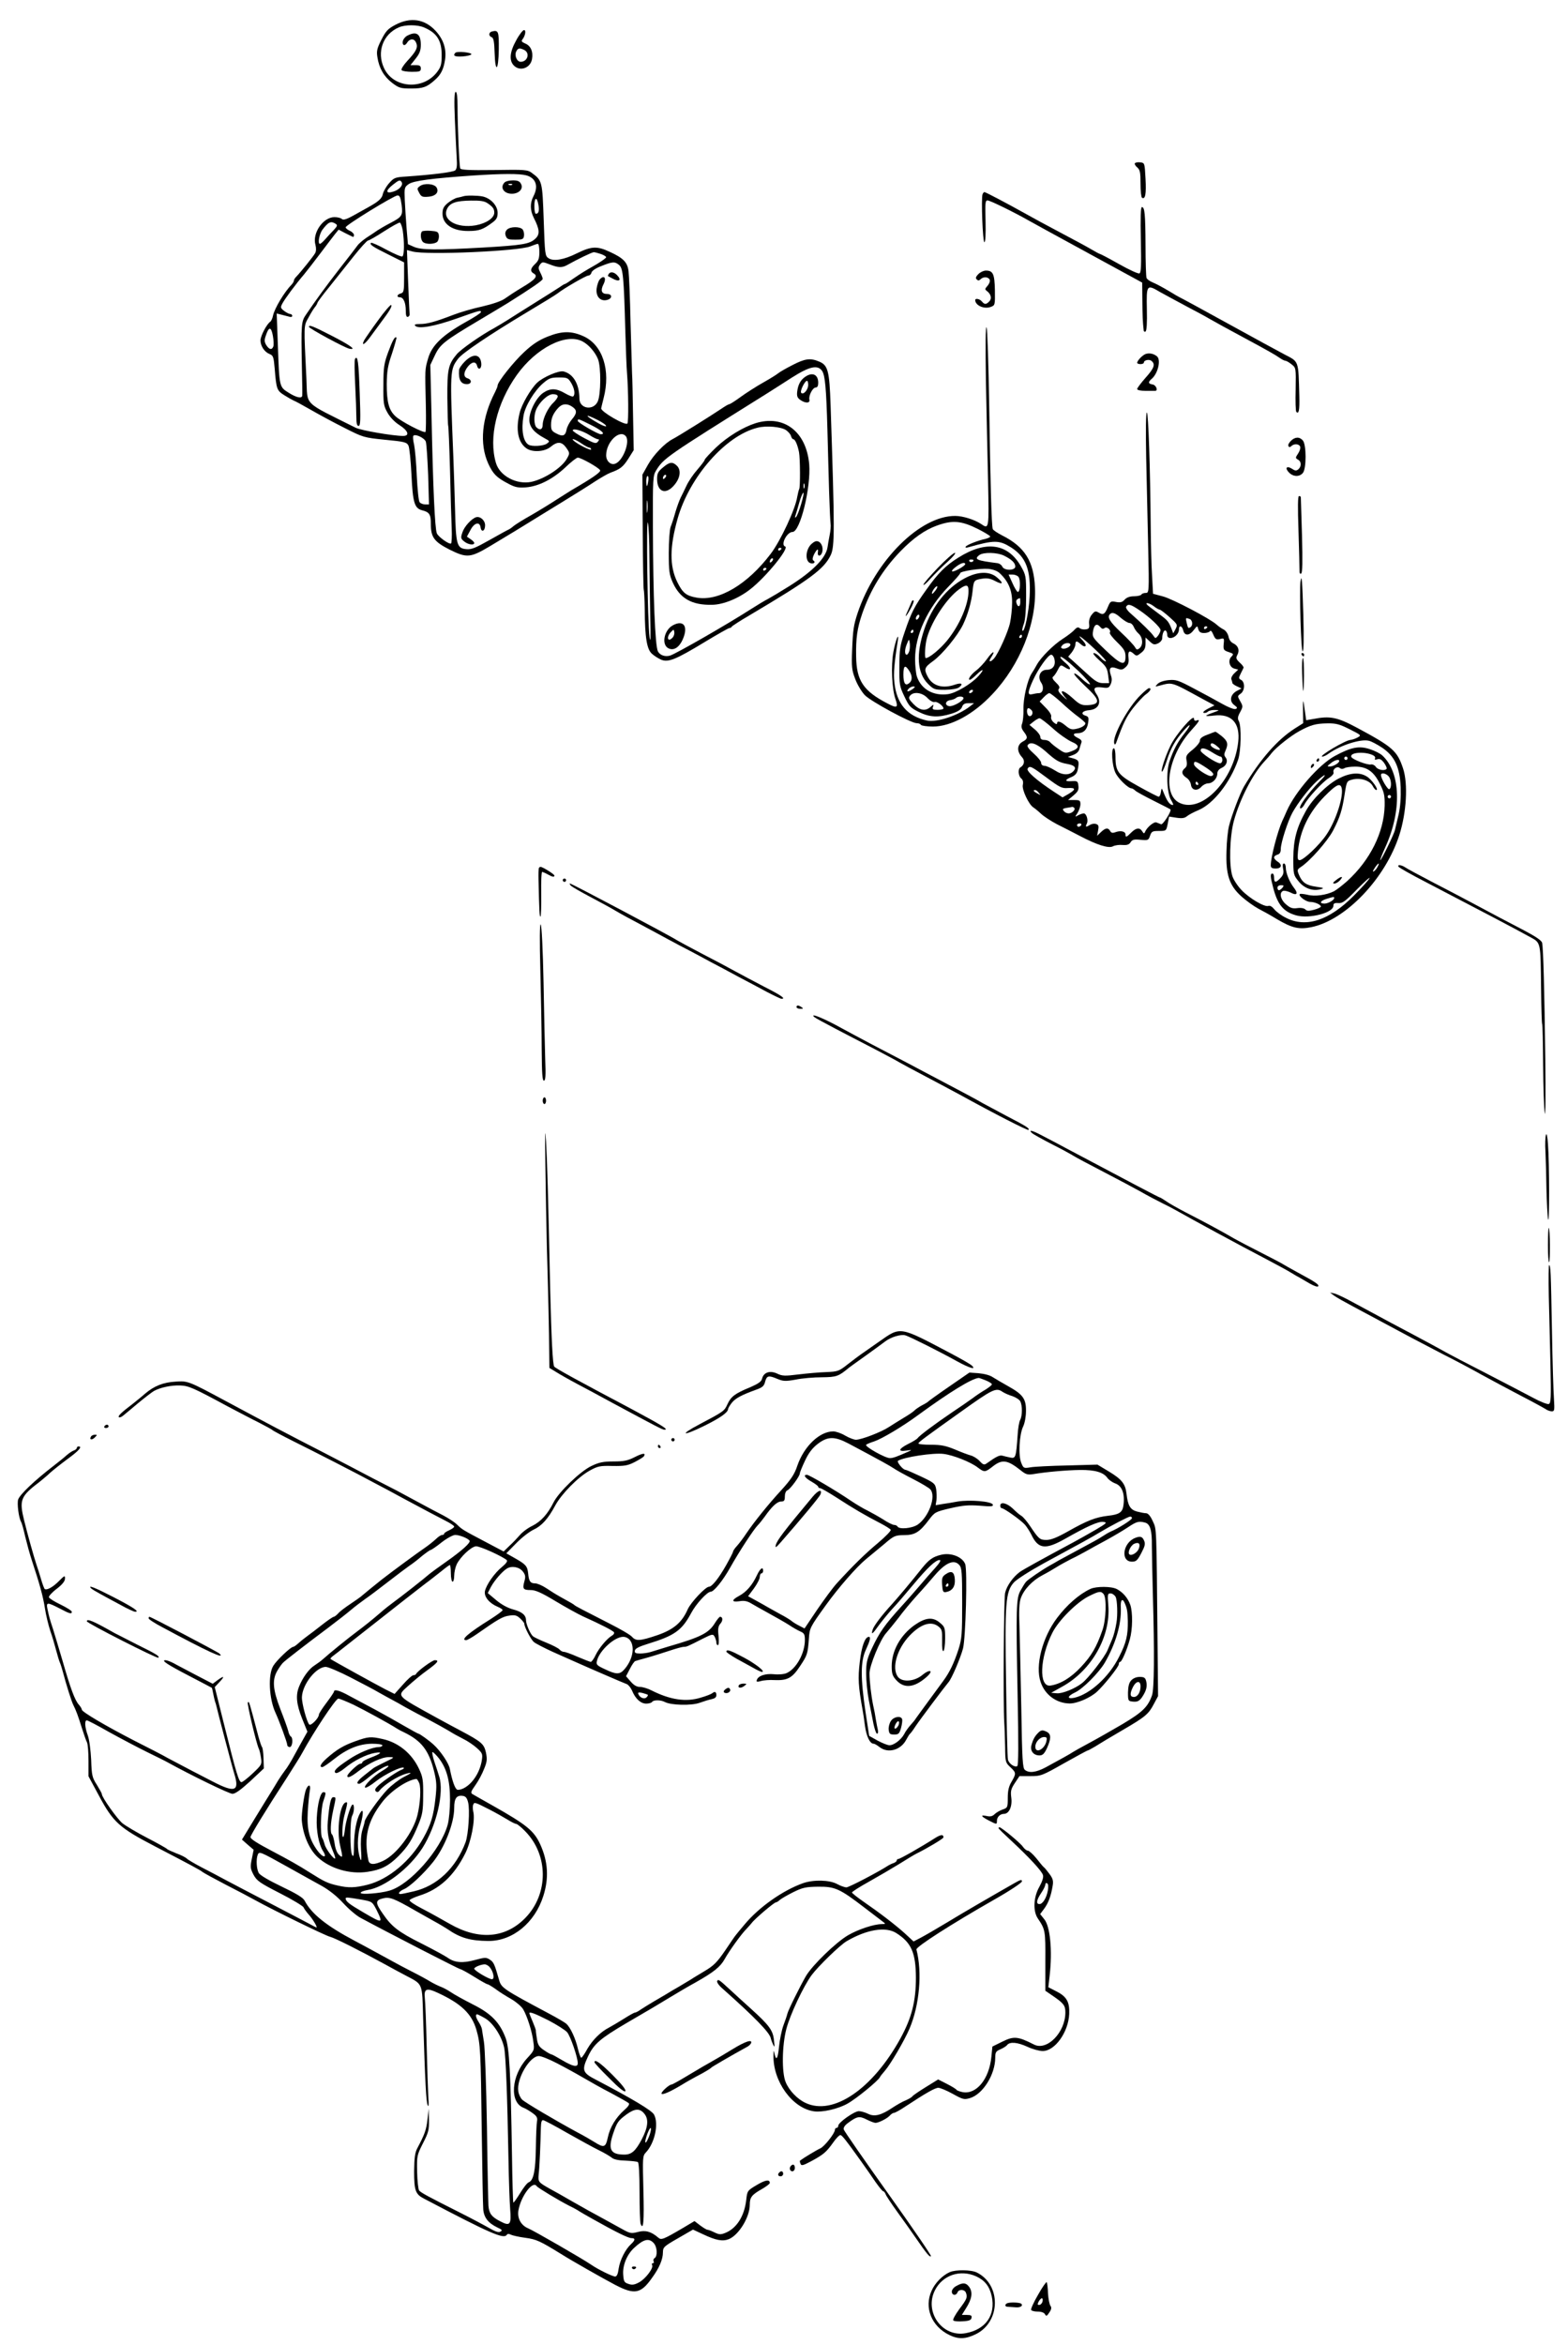 <?xml version="1.0" standalone="no"?>
<!DOCTYPE svg PUBLIC "-//W3C//DTD SVG 20010904//EN"
 "http://www.w3.org/TR/2001/REC-SVG-20010904/DTD/svg10.dtd">
<svg version="1.0" xmlns="http://www.w3.org/2000/svg"
 width="939pt" height="1404pt" viewBox="0 0 939 1404"
 preserveAspectRatio="xMidYMid meet">
<g transform="translate(0,1404) scale(0.1,-0.1)"
fill="#000000" stroke="none">
<path d="M2369 13892 c-46 -24 -58 -37 -85 -90 -26 -51 -30 -68 -24 -104 10
-66 39 -116 88 -154 41 -31 51 -34 114 -34 71 0 94 8 141 50 37 32 53 64 62
121 10 65 -9 123 -57 175 -65 70 -149 83 -239 36z m172 -17 c76 -33 104 -78
104 -165 0 -56 -4 -70 -28 -102 -85 -110 -263 -96 -318 26 -44 96 -5 201 89
242 38 17 113 17 153 -1z"/>
<path d="M2440 13827 c-14 -7 -26 -23 -28 -35 -4 -24 12 -30 25 -9 16 27 43
28 54 3 14 -29 3 -52 -53 -112 -22 -24 -37 -48 -33 -54 3 -5 31 -10 61 -10 47
0 54 2 54 20 0 16 -7 20 -31 20 l-31 0 31 39 c24 30 31 49 31 83 0 65 -26 83
-80 55z"/>
<path d="M2948 13852 c-22 -4 -24 -28 -3 -35 11 -5 15 -28 17 -94 4 -124 23
-108 25 21 1 107 -2 117 -39 108z"/>
<path d="M3091 13798 c-38 -68 -43 -119 -15 -149 36 -39 100 -18 110 37 8 45
-8 81 -42 94 -19 8 -23 14 -16 23 18 23 24 57 10 57 -7 0 -29 -28 -47 -62z
m50 -58 c34 -19 18 -70 -23 -70 -23 0 -39 39 -26 63 10 20 21 21 49 7z"/>
<path d="M2727 13724 c-17 -18 -3 -25 43 -22 28 2 51 8 53 13 2 11 -85 20 -96
9z"/>
<path d="M2724 13323 c4 -93 9 -196 11 -229 3 -45 1 -65 -9 -74 -14 -11 -136
-26 -293 -37 -67 -4 -74 -7 -103 -40 -17 -19 -33 -48 -37 -63 -5 -28 -25 -46
-88 -81 -16 -9 -56 -31 -88 -49 -43 -24 -62 -29 -70 -21 -6 6 -26 11 -44 11
-68 0 -134 -96 -114 -166 5 -19 5 -38 -2 -50 -9 -17 -84 -111 -114 -142 -7 -7
-13 -17 -13 -22 0 -5 -6 -15 -12 -22 -46 -47 -103 -143 -113 -187 -3 -17 -11
-33 -16 -37 -21 -13 -59 -85 -59 -112 0 -34 24 -70 55 -82 21 -8 24 -18 30
-87 10 -124 13 -131 57 -159 22 -14 47 -28 56 -32 9 -3 55 -28 102 -55 47 -27
137 -76 201 -108 114 -58 118 -59 245 -72 117 -11 130 -15 140 -35 6 -12 14
-91 18 -174 8 -167 18 -201 63 -213 44 -11 53 -24 53 -80 0 -82 19 -108 113
-156 103 -51 124 -49 243 22 49 30 97 59 106 64 10 6 57 34 105 64 48 30 147
90 218 134 72 44 160 99 196 123 37 24 79 48 95 54 58 21 75 34 107 84 l32 51
-4 210 c-2 115 -4 228 -6 250 -1 22 -5 159 -9 305 -3 146 -9 283 -12 306 -6
53 -31 79 -112 116 -77 36 -110 34 -198 -9 -76 -38 -139 -49 -169 -29 -21 14
-22 22 -29 228 -8 231 -9 237 -70 282 -26 20 -39 21 -227 18 -154 -2 -200 1
-203 10 -6 17 -16 259 -16 371 0 57 -4 87 -11 87 -8 0 -10 -46 -5 -167z m428
-333 c57 -16 74 -64 43 -124 -22 -42 -21 -85 2 -131 35 -69 37 -98 9 -124 -34
-32 -74 -39 -311 -53 -283 -16 -372 -15 -416 4 l-36 16 -8 93 c-4 52 -9 129
-11 171 -3 74 -2 78 24 96 29 20 138 34 382 51 183 12 280 12 322 1z m-747
-40 c11 -18 -13 -46 -49 -57 -47 -15 -49 5 -3 41 35 28 43 31 52 16z m0 -136
c8 -65 3 -72 -67 -109 -29 -15 -63 -35 -77 -44 -14 -10 -44 -30 -66 -44 -22
-15 -47 -36 -55 -48 -8 -11 -55 -73 -105 -136 -84 -108 -140 -185 -202 -276
-29 -42 -30 -55 -25 -322 2 -82 3 -156 2 -162 0 -21 -33 -15 -82 16 -56 35
-55 34 -64 285 l-7 189 24 -6 c13 -3 34 -9 47 -12 14 -5 22 -3 22 4 0 6 -6 11
-12 11 -7 0 -24 9 -37 19 -21 16 -22 21 -11 42 15 29 82 119 130 175 19 23 64
81 100 129 36 48 75 99 86 113 l22 27 38 -20 c22 -11 42 -21 47 -23 4 -2 7 3
7 11 0 7 -11 19 -25 25 -14 6 -25 16 -25 21 0 13 290 191 311 191 13 0 18 -13
24 -56z m819 1 c7 -36 2 -55 -15 -55 -5 0 -9 20 -9 45 0 54 15 60 24 10z
m-1214 -115 c12 -8 11 -13 -11 -37 -15 -15 -38 -40 -51 -55 -14 -16 -28 -28
-32 -28 -15 0 -4 60 16 86 35 46 50 52 78 34z m402 -41 c10 -68 9 -147 -2
-154 -6 -4 -49 15 -96 40 -47 26 -88 44 -92 41 -10 -10 9 -23 106 -71 l92 -46
0 -90 c0 -82 -2 -91 -20 -96 -23 -6 -27 -23 -5 -23 21 0 35 -32 35 -80 0 -29
4 -40 13 -37 6 2 11 9 10 15 -1 5 -5 94 -9 198 l-7 187 34 -9 c84 -22 636 2
705 31 20 8 40 15 45 15 5 0 9 -22 9 -48 0 -39 -5 -53 -25 -72 -29 -27 -32
-45 -8 -58 26 -15 9 -36 -69 -82 -40 -24 -87 -55 -105 -68 -19 -14 -71 -32
-135 -47 -57 -12 -134 -35 -173 -50 -109 -42 -157 -55 -200 -55 -28 0 -36 -3
-28 -11 20 -20 115 -3 248 44 141 50 145 51 145 38 0 -5 -43 -33 -96 -62 -134
-76 -198 -137 -220 -214 -20 -68 -19 -63 -14 -277 2 -86 1 -160 -2 -164 -9 -9
-148 63 -180 94 -39 36 -52 84 -52 192 1 79 6 110 32 185 16 50 28 92 26 94
-9 9 -23 -16 -50 -89 -24 -66 -28 -89 -28 -195 -1 -110 1 -124 24 -165 15 -27
43 -57 72 -75 53 -34 63 -65 22 -65 -60 0 -252 33 -284 49 -320 160 -287 128
-295 291 -16 329 -17 316 12 368 14 26 31 54 38 62 7 8 14 20 16 27 2 7 34 50
71 95 37 46 101 127 144 181 42 53 82 97 88 97 6 0 50 25 96 55 47 30 89 54
95 52 5 -2 13 -24 17 -48z m1187 -140 c17 -6 31 -15 31 -19 0 -5 -26 -23 -57
-42 -82 -47 -86 -50 -138 -85 -25 -18 -48 -33 -51 -33 -3 0 -17 -8 -32 -19
-15 -10 -83 -53 -152 -96 -69 -43 -143 -90 -165 -104 -22 -14 -56 -34 -75 -45
-80 -43 -198 -126 -224 -156 -52 -62 -58 -91 -57 -264 1 -87 3 -161 5 -165 2
-3 7 -124 11 -267 3 -144 8 -300 10 -348 2 -47 0 -88 -4 -90 -11 -7 -77 40
-85 61 -12 29 -23 274 -32 713 l-7 295 27 57 c31 66 56 86 261 208 77 46 156
93 175 105 145 91 210 136 210 145 0 6 -7 24 -15 39 -12 24 -12 31 -1 47 13
17 16 17 58 1 53 -21 75 -21 108 -2 51 29 145 75 156 75 6 0 25 -5 43 -11z
m109 -66 c23 -20 28 -69 37 -403 3 -102 7 -212 10 -245 8 -99 10 -294 2 -301
-13 -13 -157 70 -157 91 0 2 7 30 15 62 43 166 -6 317 -119 369 -74 34 -131
33 -218 -2 -50 -20 -89 -45 -138 -91 -65 -60 -160 -180 -160 -201 0 -6 -7 -23
-15 -39 -80 -154 -95 -310 -41 -429 29 -62 49 -83 120 -120 41 -22 59 -25 105
-22 76 6 160 48 236 119 34 33 68 59 75 59 20 0 128 -61 134 -76 4 -11 -46
-46 -172 -119 -9 -6 -48 -30 -87 -55 -38 -25 -108 -68 -155 -95 -47 -26 -94
-56 -105 -65 -11 -10 -25 -19 -30 -21 -6 -2 -56 -30 -113 -62 -83 -47 -109
-58 -139 -55 -57 5 -63 26 -68 240 -3 101 -7 239 -10 308 -21 523 -21 527 29
593 26 34 186 142 411 277 94 56 177 107 185 114 33 27 169 106 183 106 8 0
17 8 19 18 3 11 27 27 59 39 67 27 81 28 107 6z m-2071 -487 c-9 -23 -24 -20
-42 7 -12 20 -13 30 -3 58 18 55 32 54 42 -1 5 -27 6 -56 3 -64z m1851 30 c37
-19 76 -64 93 -106 19 -47 18 -214 -2 -255 -27 -56 -109 -42 -109 18 -1 87
-36 148 -95 163 -28 7 -122 -33 -159 -68 -38 -37 -92 -129 -104 -180 -25 -99
-10 -177 40 -212 36 -26 111 -21 146 9 40 33 66 32 93 -6 21 -30 22 -33 5 -63
-29 -55 -135 -124 -214 -141 -88 -18 -189 35 -212 113 -45 151 4 357 125 527
115 161 294 253 393 201z m-68 -248 c20 -33 26 -69 13 -81 -3 -4 -25 4 -49 18
-53 31 -88 32 -131 3 -41 -28 -83 -109 -83 -161 0 -43 28 -77 90 -110 33 -18
34 -19 15 -33 -20 -15 -92 -19 -111 -6 -32 21 -43 90 -29 172 9 58 65 150 117
195 36 31 48 35 95 35 49 0 55 -2 73 -32z m-80 -81 c0 -8 -12 -24 -26 -38 -32
-29 -63 -94 -64 -131 0 -30 -17 -37 -38 -16 -14 14 -16 67 -3 101 18 47 71 97
102 97 17 0 29 -5 29 -13z m88 -63 c29 -20 28 -39 -4 -76 -14 -17 -28 -44 -31
-60 -7 -38 -23 -44 -62 -23 -26 13 -31 21 -31 51 0 39 12 68 43 102 24 26 54
28 85 6z m152 -79 c28 -14 50 -30 50 -36 0 -5 -21 2 -47 17 -85 48 -86 61 -3
19z m-40 -30 c64 -32 88 -55 58 -55 -18 0 -138 70 -138 80 0 15 4 13 80 -25z
m-10 -60 c22 -14 45 -25 51 -25 8 0 8 -4 -1 -15 -11 -13 -21 -10 -81 22 -38
20 -69 41 -69 46 0 15 57 -1 100 -28z m-980 -39 c4 -12 10 -101 14 -199 l5
-177 -23 0 c-13 0 -28 6 -33 13 -6 6 -13 77 -17 156 -3 79 -11 163 -16 188 -6
24 -8 48 -5 53 9 15 66 -11 75 -34z m1198 32 c26 -33 -17 -147 -63 -164 -27
-11 -55 15 -55 50 0 80 81 158 118 114z m-266 -43 c20 -14 42 -25 47 -25 6 0
11 -5 11 -11 0 -10 -81 31 -104 52 -21 19 11 8 46 -16z"/>
<path d="M3022 12948 c-30 -30 -5 -68 43 -68 43 0 71 30 55 59 -8 16 -20 21
-48 21 -21 0 -43 -5 -50 -12z m45 -14 c-3 -3 -12 -4 -19 -1 -8 3 -5 6 6 6 11
1 17 -2 13 -5z"/>
<path d="M2515 12926 c-18 -13 -18 -16 -5 -40 12 -23 19 -27 53 -24 47 3 68
28 51 56 -14 22 -73 27 -99 8z"/>
<path d="M2775 12865 c-5 -2 -22 -6 -37 -9 -14 -3 -40 -18 -57 -32 -24 -20
-31 -34 -31 -63 0 -64 61 -105 156 -104 63 0 87 9 142 50 26 19 32 31 32 59 0
43 -42 88 -91 98 -32 6 -96 7 -114 1z m145 -42 c31 -21 40 -33 40 -56 0 -32
-47 -64 -111 -76 -116 -20 -206 34 -170 102 18 33 54 45 141 46 56 1 82 -3
100 -16z"/>
<path d="M3036 12665 c-10 -11 -13 -22 -7 -38 7 -19 16 -22 57 -22 44 0 49 3
52 23 2 13 -2 30 -8 38 -16 19 -75 18 -94 -1z"/>
<path d="M2527 12654 c-11 -11 -8 -49 5 -62 17 -17 73 -15 88 2 6 8 10 25 8
38 -3 20 -10 23 -48 26 -25 2 -49 0 -53 -4z"/>
<path d="M2264 12122 c-39 -53 -76 -107 -83 -119 -19 -38 3 -26 35 18 16 22
45 61 64 87 52 69 71 100 62 106 -4 2 -40 -39 -78 -92z"/>
<path d="M1850 12083 c0 -9 217 -127 243 -131 44 -8 7 19 -103 76 -119 61
-140 69 -140 55z"/>
<path d="M2126 11891 c-4 -5 -3 -75 1 -153 4 -79 7 -167 7 -195 0 -38 4 -53
13 -53 12 0 13 34 7 198 -6 184 -12 229 -28 203z"/>
<path d="M3645 12399 c-4 -6 -5 -11 -4 -12 2 -1 14 -8 26 -14 42 -24 58 -10
27 21 -18 18 -40 21 -49 5z"/>
<path d="M3590 12365 c-6 -8 -14 -31 -17 -52 -6 -48 22 -79 62 -69 33 8 33 36
0 36 -33 0 -40 21 -21 58 20 39 3 59 -24 27z"/>
<path d="M2784 11876 c-19 -19 -35 -42 -35 -52 -4 -58 11 -84 47 -84 29 0 32
26 4 35 -26 8 -25 35 1 69 24 31 49 34 56 6 8 -31 29 -17 25 16 -6 55 -49 59
-98 10z"/>
<path d="M2850 10943 c-28 -10 -70 -56 -81 -91 -11 -32 -10 -37 11 -54 23 -19
60 -24 60 -9 0 5 -10 15 -22 23 l-22 15 21 39 c23 45 56 53 61 16 5 -32 27
-22 27 13 0 30 -30 56 -55 48z"/>
<path d="M6796 13062 c-3 -4 4 -16 15 -25 16 -14 19 -30 19 -96 0 -44 4 -82 9
-85 20 -12 26 24 21 114 -5 94 -5 95 -32 98 -14 2 -29 -1 -32 -6z"/>
<path d="M5884 12877 c-9 -24 1 -287 11 -287 6 0 9 46 7 125 -3 109 -2 125 12
125 15 0 160 -71 251 -123 44 -25 80 -44 433 -237 l242 -132 1 -106 c1 -94 2
-127 8 -180 0 -7 6 -10 11 -7 7 4 10 53 8 133 -3 147 -1 151 78 104 27 -15 99
-54 159 -86 61 -32 124 -66 140 -76 28 -16 120 -67 210 -115 134 -72 183 -100
207 -117 14 -10 30 -18 36 -18 5 0 21 -9 36 -21 27 -21 27 -21 25 -150 -2 -71
0 -132 4 -135 15 -16 20 10 18 93 -6 219 -1 205 -89 251 -31 16 -185 100 -341
186 -156 86 -285 156 -287 156 -1 0 -31 17 -65 38 -35 21 -78 44 -96 51 -17 7
-34 19 -37 27 -3 8 -6 97 -6 197 -1 188 -5 227 -22 227 -7 0 -9 -66 -6 -196 3
-155 2 -197 -9 -201 -7 -3 -62 22 -122 56 -60 34 -112 61 -115 61 -3 0 -27 13
-54 29 -27 16 -109 60 -183 99 -74 39 -170 91 -214 116 -104 58 -233 126 -240
126 -3 0 -8 -6 -11 -13z"/>
<path d="M5859 12399 c-15 -15 -18 -24 -10 -32 8 -8 14 -8 23 1 17 17 47 15
55 -3 3 -9 -3 -25 -13 -36 -17 -19 -17 -22 -3 -32 24 -19 30 -45 13 -62 -19
-19 -28 -19 -44 0 -13 16 -40 21 -40 8 1 -32 53 -55 92 -41 27 10 27 10 26
100 -2 98 -11 118 -54 118 -13 0 -33 -9 -45 -21z"/>
<path d="M5904 11765 c4 -181 9 -453 13 -602 6 -293 6 -293 -42 -260 -39 26
-109 48 -154 48 -210 2 -479 -266 -585 -581 -24 -73 -28 -99 -33 -220 -4 -102
-2 -122 18 -174 12 -33 38 -77 58 -98 37 -38 277 -168 311 -168 11 0 22 -4 25
-10 3 -5 36 -10 72 -10 108 0 243 73 356 194 166 176 265 424 255 638 -7 157
-61 244 -196 312 -29 15 -55 32 -57 39 -7 23 -14 265 -21 727 -4 258 -11 472
-16 480 -6 9 -7 -109 -4 -315z m-46 -893 c39 -20 72 -40 72 -44 0 -4 -12 -10
-27 -14 -47 -10 -113 -36 -120 -47 -4 -6 3 -8 18 -3 153 43 182 43 253 -1 91
-58 120 -136 112 -295 -5 -96 -31 -217 -43 -204 -3 3 1 22 9 43 8 24 13 84 13
163 0 123 -1 126 -32 181 -79 136 -209 154 -373 51 -76 -47 -122 -93 -190
-189 -73 -101 -93 -140 -132 -256 -28 -81 -32 -106 -32 -207 -1 -109 1 -119
30 -180 28 -59 36 -68 87 -93 65 -32 117 -34 195 -10 38 12 57 24 63 40 6 17
16 23 40 23 l32 0 -24 -19 c-71 -55 -199 -98 -258 -85 -118 26 -182 100 -195
229 -6 53 0 120 20 245 10 64 -13 8 -26 -64 -15 -81 -9 -223 13 -283 17 -50 9
-55 -46 -26 -146 75 -188 137 -190 282 -2 109 6 168 36 256 50 145 124 265
229 374 78 80 146 128 218 154 94 34 146 30 248 -21z m153 -158 c47 -23 69
-44 69 -66 0 -25 -67 -26 -78 0 -4 9 -16 18 -27 20 -127 16 -144 23 -110 49
26 18 105 16 146 -3z m-181 -28 c0 -11 -19 -15 -25 -6 -3 5 1 10 9 10 9 0 16
-2 16 -4z m-50 -24 c0 -5 -18 -18 -40 -30 -46 -24 -54 -14 -12 17 28 21 52 27
52 13z m208 -55 c51 -48 74 -103 73 -175 0 -37 -6 -90 -12 -119 -11 -55 -70
-185 -96 -215 -24 -27 -36 -21 -17 7 29 45 8 37 -25 -10 -18 -25 -47 -56 -66
-70 -32 -25 -52 -55 -37 -55 5 0 23 14 40 31 41 40 50 34 12 -8 -42 -47 -136
-103 -183 -109 -87 -12 -160 29 -186 105 -6 19 -11 66 -11 106 0 143 75 305
200 433 38 39 70 75 70 80 0 12 118 30 169 26 28 -3 54 -12 69 -27z m111 -21
c14 -17 11 -92 -4 -90 -5 1 -20 25 -32 53 l-23 51 24 0 c13 0 29 -6 35 -14z
m-496 -80 c-10 -13 -19 -23 -21 -21 -7 6 19 45 29 45 5 0 2 -11 -8 -24z m507
-71 c0 -30 -15 -33 -23 -5 -4 16 1 23 21 29 1 1 2 -10 2 -24z m-606 -90 c-4
-8 -10 -15 -15 -15 -4 0 -6 7 -3 15 4 8 10 15 15 15 4 0 6 -7 3 -15z m-34 -85
c0 -5 -5 -10 -11 -10 -5 0 -7 5 -4 10 3 6 8 10 11 10 2 0 4 -4 4 -10z m650
-30 c0 -5 -5 -10 -11 -10 -5 0 -7 5 -4 10 3 6 8 10 11 10 2 0 4 -4 4 -10z
m-674 -86 c-4 -13 -11 -24 -16 -24 -14 0 -13 33 2 67 11 28 12 28 16 4 2 -12
1 -34 -2 -47z m-2 -119 c20 -30 21 -59 1 -75 -23 -19 -35 -2 -35 51 0 54 10
61 34 24z m22 -110 c-26 -19 -42 -19 -26 0 7 8 20 15 29 15 13 -1 13 -3 -3
-15z m359 -15 c-3 -5 -11 -10 -16 -10 -6 0 -7 5 -4 10 3 6 11 10 16 10 6 0 7
-4 4 -10z m-271 -39 c16 -17 35 -27 43 -24 14 5 53 -23 53 -39 0 -4 -16 -8
-35 -8 -28 0 -33 3 -28 18 6 16 5 16 -14 0 -31 -28 -65 -22 -103 17 -28 29
-31 37 -20 50 21 26 73 19 104 -14z m216 -1 c0 -16 -62 -51 -85 -48 -29 4 -25
32 5 36 14 2 29 8 35 13 12 12 45 11 45 -1z"/>
<path d="M5616 10640 c-47 -49 -86 -94 -86 -101 0 -6 19 10 42 36 24 26 69 72
102 101 33 30 53 54 44 54 -8 0 -54 -40 -102 -90z"/>
<path d="M5457 10432 c-4 -9 -13 -32 -21 -49 -22 -47 -12 -40 17 12 14 25 22
47 17 50 -4 3 -10 -3 -13 -13z"/>
<path d="M5778 10578 c-107 -56 -197 -169 -243 -306 -50 -149 -43 -261 22
-326 34 -34 40 -36 102 -36 42 1 73 6 85 15 27 21 13 29 -25 16 -74 -26 -135
-8 -164 49 -23 44 -19 55 34 93 55 40 145 150 178 217 29 61 50 134 57 198 7
67 8 69 56 77 31 5 50 2 80 -14 48 -25 52 -13 9 23 -44 37 -114 35 -191 -6z
m22 -76 c0 -82 -54 -206 -129 -298 -41 -50 -106 -104 -127 -104 -9 0 -4 84 8
124 30 102 118 234 192 288 43 31 56 29 56 -10z"/>
<path d="M6865 11922 c-19 -4 -54 -39 -55 -54 0 -5 9 -8 20 -8 11 0 20 4 20 9
0 15 32 22 46 10 24 -20 16 -43 -36 -101 -27 -31 -50 -61 -50 -67 0 -7 21 -11
50 -11 28 0 53 0 58 0 19 0 5 35 -15 38 -27 4 -29 14 -7 33 39 32 58 116 32
136 -19 15 -41 20 -63 15z"/>
<path d="M4745 11854 c-39 -20 -77 -42 -85 -49 -8 -7 -48 -32 -89 -55 -41 -23
-102 -62 -135 -86 -33 -24 -64 -44 -69 -44 -4 0 -27 -13 -50 -29 -56 -38 -256
-163 -289 -180 -47 -24 -115 -95 -148 -154 l-33 -59 2 -341 c1 -187 4 -344 6
-347 2 -4 5 -56 6 -116 1 -174 13 -243 44 -269 14 -13 39 -28 55 -35 42 -17
87 1 260 106 76 46 143 84 149 84 5 0 11 3 13 8 2 4 48 34 103 66 369 219 450
279 490 363 24 51 24 148 -1 898 -7 206 -16 238 -68 260 -54 23 -85 18 -161
-21z m179 -36 c17 -28 24 -100 31 -349 3 -107 7 -273 10 -369 3 -96 7 -184 9
-196 2 -11 0 -42 -6 -70 -5 -27 -11 -58 -12 -69 -9 -65 -89 -146 -229 -234
-54 -34 -113 -69 -130 -78 -18 -9 -61 -35 -97 -58 -138 -89 -451 -269 -487
-280 -30 -9 -61 2 -73 25 -17 31 -29 331 -30 743 -1 291 0 309 19 340 46 74
59 83 659 458 31 20 100 63 152 97 108 69 158 80 184 40z m-1042 -658 c-2 -16
-6 -30 -8 -30 -2 0 -4 14 -4 30 0 17 4 30 8 30 5 0 7 -13 4 -30z m-5 -182 c-2
-18 -4 -6 -4 27 0 33 2 48 4 33 2 -15 2 -42 0 -60z m12 -278 c1 -96 3 -256 5
-355 3 -123 2 -161 -4 -120 -12 82 -21 730 -10 685 5 -19 9 -114 9 -210z"/>
<path d="M4822 11784 c-28 -19 -43 -47 -48 -89 -3 -26 1 -37 18 -49 31 -22 61
-21 55 2 -5 24 20 72 38 72 10 0 15 10 15 28 0 50 -35 66 -78 36z m18 -48 c0
-29 -28 -62 -42 -48 -9 9 21 72 35 72 4 0 7 -11 7 -24z"/>
<path d="M4524 11506 c-75 -24 -167 -80 -236 -145 -37 -36 -68 -69 -68 -74 0
-5 -20 -31 -44 -59 -24 -27 -53 -70 -65 -96 -12 -26 -28 -58 -35 -72 -7 -14
-21 -52 -31 -85 -9 -33 -22 -73 -29 -90 -6 -17 -11 -85 -11 -155 0 -110 3
-131 24 -178 43 -95 114 -136 236 -133 67 1 158 38 228 93 92 71 236 247 209
256 -29 9 10 87 44 87 46 0 111 267 100 405 -17 196 -152 299 -322 246z m183
-41 c14 -10 28 -26 30 -36 3 -10 9 -19 14 -19 11 0 26 -36 34 -78 7 -38 8
-209 1 -220 -3 -6 -8 -27 -12 -48 -11 -72 -99 -261 -158 -339 -139 -184 -312
-287 -445 -263 -62 11 -83 28 -115 93 -47 96 -46 210 2 380 71 250 287 497
478 544 53 14 140 6 171 -14z m110 -347 c-3 -7 -5 -2 -5 12 0 14 2 19 5 13 2
-7 2 -19 0 -25z m-19 -95 c-11 -38 -25 -72 -30 -78 -8 -7 -9 -4 -4 10 4 11 14
46 23 78 9 31 20 57 24 57 4 0 -2 -30 -13 -67z m-118 -267 c0 -3 -4 -8 -10
-11 -5 -3 -10 -1 -10 4 0 6 5 11 10 11 6 0 10 -2 10 -4z m-58 -78 c-7 -7 -12
-8 -12 -2 0 14 12 26 19 19 2 -3 -1 -11 -7 -17z m-32 -42 c0 -3 -4 -8 -10 -11
-5 -3 -10 -1 -10 4 0 6 5 11 10 11 6 0 10 -2 10 -4z"/>
<path d="M3970 11241 c-29 -24 -35 -35 -35 -68 0 -80 53 -98 104 -36 36 43 41
91 13 116 -26 24 -43 21 -82 -12z m12 -63 c-7 -7 -12 -8 -12 -2 0 14 12 26 19
19 2 -3 -1 -11 -7 -17z"/>
<path d="M4851 10774 c-27 -35 -28 -90 -2 -104 21 -10 40 3 21 15 -6 4 -4 17
5 36 17 32 27 38 23 13 -5 -28 19 -27 26 1 8 32 -9 65 -34 65 -10 0 -28 -12
-39 -26z"/>
<path d="M4031 10297 c-53 -27 -72 -115 -29 -138 32 -17 66 4 88 56 32 75 4
115 -59 82z m-1 -72 c-7 -8 -16 -15 -21 -15 -15 0 -10 28 9 46 16 17 17 17 20
0 2 -9 -2 -23 -8 -31z"/>
<path d="M6864 11298 c3 -150 9 -393 12 -540 6 -264 5 -268 -15 -268 -11 0
-23 -4 -26 -10 -3 -5 -23 -10 -44 -10 -25 0 -44 -7 -56 -20 -14 -16 -26 -19
-52 -14 -31 6 -34 4 -48 -29 -18 -45 -29 -51 -55 -35 -19 11 -24 10 -41 -11
-13 -15 -19 -36 -17 -55 3 -26 -1 -32 -20 -34 -13 -2 -29 1 -36 7 -10 8 -18 5
-32 -10 -10 -12 -42 -36 -70 -54 -56 -36 -130 -110 -155 -155 -8 -15 -22 -39
-31 -52 -25 -39 -51 -150 -49 -215 1 -33 -3 -72 -8 -85 -7 -18 -4 -30 10 -49
25 -32 24 -43 -6 -59 -35 -19 -37 -58 -5 -93 19 -20 15 -47 -10 -62 -15 -9
-12 -51 5 -65 11 -9 14 -22 10 -40 -6 -28 36 -117 63 -134 8 -5 29 -22 46 -38
17 -16 60 -44 96 -63 36 -18 97 -49 135 -69 104 -55 175 -77 200 -63 11 6 37
10 57 8 27 -2 40 2 49 17 10 15 20 18 59 14 45 -4 48 -3 57 24 9 26 14 29 53
29 44 0 44 0 53 43 l8 43 45 -7 c33 -5 49 -2 62 9 9 8 41 25 70 37 89 38 189
165 236 300 18 52 21 201 5 232 -9 16 -7 28 8 55 17 32 17 35 0 65 -17 30 -17
31 3 45 25 18 27 68 3 82 -16 8 -16 12 -3 38 8 15 15 31 17 35 2 4 -8 18 -23
31 -22 21 -24 28 -14 46 15 28 5 55 -24 69 -14 6 -26 22 -29 41 -4 17 -16 35
-29 42 -13 6 -32 20 -43 30 -39 35 -261 152 -320 168 l-60 16 -6 110 c-4 61
-7 196 -8 300 -3 346 -14 675 -23 675 -6 0 -7 -112 -4 -272z m46 -888 c14 -11
30 -20 35 -20 6 -1 32 -21 59 -45 48 -43 49 -45 36 -71 l-14 -26 -9 24 c-17
44 -24 53 -64 83 -22 17 -53 40 -69 52 -18 13 -23 22 -14 22 8 0 26 -8 40 -19z
m-90 -21 c63 -42 130 -105 130 -122 0 -7 -7 -22 -15 -33 -15 -18 -16 -18 -28
0 -12 18 -72 77 -136 133 -20 17 -31 35 -27 41 11 18 27 14 76 -19z m-107 -49
c19 -16 42 -30 51 -30 9 0 20 -10 25 -22 5 -13 18 -32 30 -42 25 -23 28 -68 5
-87 -14 -11 -18 -10 -27 6 -6 11 -43 51 -84 89 -67 63 -84 91 -66 109 13 14
33 7 66 -23z m411 -6 c18 -7 21 -39 5 -49 -13 -9 -15 -7 -23 28 -7 29 -6 30
18 21z m-534 -49 c9 -11 16 -12 25 -5 14 11 41 -13 31 -28 -3 -5 17 -31 44
-57 43 -42 50 -55 50 -87 0 -58 -27 -49 -120 40 -78 75 -80 78 -74 115 7 39
23 47 44 22z m496 -20 c8 -33 37 -32 63 3 21 27 21 27 27 5 5 -17 14 -23 35
-23 15 0 31 5 35 11 4 7 12 -1 20 -21 12 -28 18 -31 40 -26 24 7 26 5 22 -30
-3 -34 0 -38 30 -48 30 -10 31 -12 16 -28 -22 -22 -11 -64 18 -71 l23 -6 -23
-22 c-13 -12 -21 -28 -18 -36 3 -8 6 -18 6 -22 0 -4 12 -13 27 -20 l28 -13
-27 -14 c-40 -21 -48 -62 -17 -85 20 -15 21 -19 8 -24 -9 -3 -43 10 -80 31
-35 20 -111 61 -168 91 -94 50 -108 55 -153 51 -29 -3 -56 -12 -66 -23 -16
-17 -16 -17 8 -11 84 22 68 27 264 -80 l69 -37 -39 -20 c-23 -12 -33 -22 -26
-25 8 -2 19 1 25 7 6 6 25 11 42 10 30 0 30 -1 -9 -15 -58 -21 -57 -25 6 -18
104 12 156 -46 143 -159 -26 -227 -216 -426 -349 -365 -108 48 -74 276 63 430
53 58 62 74 36 64 -10 -3 -15 1 -15 12 -1 29 -110 -97 -141 -163 -33 -68 -60
-155 -50 -155 4 0 17 30 29 68 24 75 51 121 100 177 45 51 49 40 6 -15 -42
-52 -67 -100 -90 -167 -22 -63 -16 -196 10 -235 10 -16 14 -28 10 -28 -20 1
-35 22 -60 85 -7 18 -8 17 -12 -7 -2 -16 -8 -28 -13 -28 -6 0 -60 28 -121 62
-123 68 -138 87 -138 178 0 27 -4 50 -10 50 -17 0 -11 -102 9 -145 16 -36 77
-95 97 -95 4 0 15 -6 23 -14 9 -8 59 -35 111 -61 52 -26 97 -49 99 -51 9 -8
-45 -94 -56 -89 -7 3 -20 8 -28 11 -14 6 -57 -29 -68 -57 -5 -11 -8 -11 -17 4
-15 24 -37 21 -66 -8 -29 -29 -34 -30 -34 -11 0 18 -28 25 -59 14 -18 -7 -27
-5 -33 7 -12 21 -28 19 -55 -7 l-23 -22 6 32 c5 25 3 33 -11 38 -10 4 -26 2
-36 -4 -26 -16 -31 -15 -21 6 11 20 -2 62 -18 62 -6 0 -21 -5 -33 -11 -21 -12
-21 -12 -4 14 9 15 17 38 17 52 0 22 -4 25 -37 25 l-37 0 33 28 c26 22 32 33
29 57 -3 28 -6 30 -41 28 -43 -3 -42 8 2 26 20 9 31 22 35 43 10 50 7 57 -26
67 l-33 9 32 12 c19 7 33 20 37 35 3 13 9 30 12 39 4 10 -3 19 -20 27 -32 15
-34 29 -3 29 35 0 57 21 63 61 5 32 3 38 -15 44 -33 10 -20 30 22 33 56 5 76
47 44 95 -24 36 -15 47 33 41 35 -5 41 -3 51 19 8 18 9 34 1 55 -14 42 -3 55
36 40 27 -10 34 -9 52 7 17 15 21 29 18 57 -4 41 5 47 32 23 15 -14 20 -13 43
6 20 15 27 29 27 56 l0 36 25 -23 c21 -20 28 -22 50 -12 14 7 25 20 25 31 0
28 11 52 21 45 5 -3 9 -14 9 -25 0 -12 7 -19 19 -19 25 0 51 26 51 51 0 28 19
23 26 -6z m144 21 c0 -3 -4 -8 -10 -11 -5 -3 -10 -1 -10 4 0 6 5 11 10 11 6 0
10 -2 10 -4z m-675 -131 c44 -41 74 -74 67 -75 -6 0 -22 11 -34 25 -12 14 -29
25 -37 25 -10 0 4 -18 32 -43 41 -36 48 -49 53 -89 l6 -48 -35 0 c-30 0 -47
10 -99 58 -34 31 -74 67 -87 79 l-24 21 22 27 c11 15 21 36 21 46 0 23 8 24
31 3 30 -27 43 -11 15 19 -49 52 -10 26 69 -48z m-145 25 c0 -13 -32 -28 -48
-23 -10 4 -10 8 -1 19 13 16 49 19 49 4z m-96 -85 c10 -38 -9 -65 -45 -65 -39
0 -58 -41 -34 -77 19 -28 11 -63 -13 -63 -9 0 -27 -3 -39 -6 -31 -8 -30 10 3
83 32 70 91 153 109 153 7 0 16 -11 19 -25z m146 -74 c40 -39 71 -74 67 -78
-4 -3 -25 11 -47 32 -22 21 -43 36 -47 32 -4 -4 26 -37 65 -74 92 -85 95 -111
13 -115 -34 -1 -47 5 -85 40 -61 56 -92 58 -44 3 13 -14 6 -11 -14 8 -28 25
-35 38 -27 47 7 9 2 19 -18 38 -18 17 -24 29 -17 34 6 4 19 22 28 40 17 33 18
33 43 17 38 -25 42 -7 6 24 -18 15 -33 31 -33 35 0 13 36 -14 110 -83z m-105
-186 c33 -31 79 -70 103 -87 23 -17 42 -35 42 -38 0 -13 -24 -28 -56 -34 -25
-6 -37 -2 -62 19 -32 27 -52 32 -52 13 0 -6 -9 -3 -20 7 -12 10 -18 25 -15 34
3 9 -9 30 -32 53 l-37 38 24 25 c13 14 28 25 34 25 6 0 38 -25 71 -55z m-177
-48 c13 -15 -1 -42 -17 -33 -13 8 -15 46 -2 46 5 0 13 -6 19 -13z m127 -108
c37 -34 88 -69 112 -80 50 -21 49 -39 -3 -58 -33 -12 -38 -11 -74 14 -22 15
-45 34 -51 41 -6 8 -22 14 -35 14 -16 0 -24 6 -24 18 0 9 -14 29 -32 44 l-33
28 25 20 c14 11 30 20 35 20 6 0 42 -27 80 -61z m-44 -137 c63 -57 81 -67 131
-76 43 -8 55 -21 38 -41 -24 -28 -66 -28 -112 2 -24 15 -52 28 -63 28 -12 0
-20 7 -20 18 0 9 -20 34 -44 55 -27 24 -42 43 -37 50 15 24 53 11 107 -36z m7
-158 c78 -58 91 -65 127 -62 48 3 49 -9 3 -36 l-35 -20 -49 32 c-104 68 -169
125 -160 140 12 20 23 14 114 -54z m-47 -91 c13 -15 12 -15 -8 -4 -24 12 -29
21 -14 21 5 0 15 -7 22 -17z m212 -90 c10 -10 -13 -33 -33 -33 -10 0 -23 6
-29 14 -10 12 -7 15 16 19 15 2 31 5 34 6 3 0 9 -2 12 -6z m42 -103 c-3 -5
-10 -10 -16 -10 -5 0 -9 5 -9 10 0 6 7 10 16 10 8 0 12 -4 9 -10z"/>
<path d="M6831 9879 c-76 -73 -173 -252 -158 -291 3 -9 7 -6 12 7 41 114 59
152 100 205 26 33 60 70 76 82 29 21 37 38 20 38 -5 0 -27 -18 -50 -41z"/>
<path d="M7230 9641 c-31 -11 -45 -23 -44 -34 1 -10 -18 -34 -42 -54 -40 -32
-44 -39 -38 -68 4 -22 1 -35 -10 -44 -23 -19 -20 -38 8 -57 14 -8 26 -27 28
-42 4 -34 37 -41 63 -12 10 11 28 20 40 20 27 0 55 29 55 59 0 13 9 26 25 33
30 13 41 43 24 64 -9 11 -9 20 0 40 18 40 13 57 -23 87 -19 15 -36 27 -38 26
-2 0 -23 -8 -48 -18z m61 -71 c14 -11 18 -19 11 -20 -19 0 -52 19 -52 30 0 16
16 12 41 -10z m-31 -35 c22 -14 44 -25 50 -25 5 0 10 -9 10 -20 0 -11 -6 -20
-14 -20 -23 0 -116 62 -116 76 0 21 26 17 70 -11z m-48 -84 c53 -34 65 -49 44
-57 -19 -7 -106 52 -106 71 0 21 10 19 62 -14z m-37 -101 c3 -5 1 -10 -4 -10
-6 0 -11 5 -11 10 0 6 2 10 4 10 3 0 8 -4 11 -10z"/>
<path d="M7730 11400 c-12 -12 -18 -25 -14 -31 4 -8 10 -7 17 0 16 16 47 14
53 -3 3 -8 -2 -26 -12 -41 -17 -25 -17 -28 -1 -37 21 -11 22 -41 2 -58 -12
-10 -20 -9 -39 4 -32 20 -43 3 -16 -24 25 -25 62 -26 82 -2 22 24 22 170 0
195 -20 23 -47 22 -72 -3z"/>
<path d="M7776 10863 c4 -115 6 -221 6 -236 -1 -18 3 -25 10 -21 8 5 9 70 5
228 -4 122 -7 224 -7 229 0 4 -5 7 -11 7 -7 0 -8 -63 -3 -207z"/>
<path d="M7788 10558 c-7 -54 3 -418 13 -418 6 0 8 76 4 217 -6 209 -10 252
-17 201z"/>
<path d="M7795 10120 c3 -5 8 -10 11 -10 2 0 4 5 4 10 0 6 -5 10 -11 10 -5 0
-7 -4 -4 -10z"/>
<path d="M7798 10008 c4 -133 9 -141 11 -15 0 59 -2 107 -6 107 -5 0 -7 -42
-5 -92z"/>
<path d="M7803 9788 l1 -78 -49 -31 c-105 -67 -207 -183 -306 -349 -22 -37
-75 -177 -89 -235 -7 -27 -14 -95 -15 -150 -5 -141 16 -206 89 -272 29 -26 75
-59 101 -73 27 -14 76 -41 110 -62 93 -55 134 -64 208 -49 206 42 444 292 527
552 43 134 53 307 22 399 -35 104 -60 127 -272 241 -123 66 -164 74 -267 54
l-41 -7 -6 43 c-12 89 -14 92 -13 17z m279 -114 c71 -36 72 -36 47 -50 -13 -7
-32 -13 -41 -14 -29 0 -197 -100 -169 -100 7 0 25 8 39 19 71 50 191 88 239
76 15 -3 50 -22 79 -41 76 -51 107 -117 112 -238 2 -60 -2 -115 -12 -161 -9
-38 -19 -81 -22 -93 -5 -26 -82 -182 -88 -182 -3 0 10 33 28 73 102 221 95
451 -16 554 -13 12 -47 29 -76 38 -63 21 -112 11 -208 -41 -96 -52 -237 -214
-288 -329 -9 -22 -22 -49 -27 -60 -28 -62 -69 -218 -69 -266 0 -14 7 -19 30
-19 35 0 41 23 10 42 -11 7 -20 18 -20 24 0 7 9 14 20 17 14 4 20 14 20 34 0
37 42 167 70 218 33 59 99 145 145 187 53 49 68 49 18 0 -72 -73 -135 -162
-114 -162 6 0 16 11 23 24 21 40 108 134 145 157 19 12 32 27 29 34 -7 20 21
40 37 27 8 -7 18 -7 27 -2 8 6 38 10 66 10 70 0 111 -29 148 -104 25 -50 29
-68 28 -130 -4 -160 -87 -326 -224 -451 -28 -25 -63 -52 -79 -61 -46 -23 -115
-33 -160 -21 -22 5 -42 7 -45 4 -11 -11 37 -47 62 -47 27 0 64 -16 64 -28 0
-4 -18 -13 -41 -19 -31 -8 -43 -8 -52 2 -7 7 -26 11 -47 8 -29 -4 -43 0 -68
22 -34 28 -43 71 -18 81 8 3 28 -2 45 -10 37 -20 47 -7 21 27 -27 34 -50 90
-50 122 0 14 -5 25 -11 25 -8 0 -9 -11 -5 -32 5 -24 1 -37 -16 -55 -28 -30
-38 -29 -38 2 0 14 -4 25 -10 25 -14 0 -13 -19 4 -83 27 -105 63 -147 140
-168 79 -21 221 16 221 58 0 14 7 18 30 16 25 -2 42 11 113 84 47 47 79 76 73
64 -7 -12 -49 -59 -94 -104 -147 -148 -286 -194 -406 -132 -27 13 -58 36 -70
51 -13 16 -26 24 -36 20 -22 -8 -113 45 -161 96 -23 24 -47 61 -54 83 -21 65
-16 237 9 330 36 131 113 281 183 356 13 14 33 36 43 50 29 36 114 103 165
131 69 38 100 46 168 47 53 1 74 -5 134 -35z m141 -156 c10 -5 15 -14 11 -20
-4 -6 1 -8 14 -4 15 5 25 -1 41 -22 11 -16 18 -32 14 -36 -13 -13 -53 -5 -64
13 -7 10 -20 16 -29 14 -20 -5 -113 30 -118 46 -9 27 83 33 131 9z m-153 -18
c0 -5 -4 -10 -10 -10 -5 0 -10 5 -10 10 0 6 5 10 10 10 6 0 10 -4 10 -10z
m-50 -16 c0 -12 -35 -33 -55 -33 -19 0 -19 1 4 19 22 19 51 27 51 14z m294
-90 c18 -17 22 -69 6 -79 -9 -5 -50 63 -50 85 0 15 26 12 44 -6z m16 -124 c0
-5 -4 -10 -10 -10 -5 0 -10 5 -10 10 0 6 5 10 10 10 6 0 10 -4 10 -10z m-80
-419 c-5 -11 -15 -23 -22 -27 -7 -5 -8 -2 -3 7 21 37 44 55 25 20z m-570 -126
c-7 -8 -16 -15 -21 -15 -5 0 -9 7 -9 15 0 9 9 15 21 15 18 0 19 -2 9 -15z
m310 -61 c0 -13 -35 -33 -57 -34 -34 0 -28 16 10 28 41 13 47 14 47 6z"/>
<path d="M7885 9490 c-3 -5 -1 -10 4 -10 6 0 11 5 11 10 0 6 -2 10 -4 10 -3 0
-8 -4 -11 -10z"/>
<path d="M7857 9463 c-4 -3 -7 -11 -7 -17 0 -6 5 -5 12 2 6 6 9 14 7 17 -3 3
-9 2 -12 -2z"/>
<path d="M8017 9379 c-68 -35 -156 -121 -196 -193 -56 -100 -75 -172 -76 -283
0 -98 1 -102 31 -139 34 -43 86 -61 132 -48 24 6 21 8 -26 15 -59 8 -84 25
-103 71 -12 29 -11 32 11 47 55 36 159 154 193 218 42 81 55 123 70 222 12 74
12 75 47 84 47 12 103 -6 120 -38 7 -14 17 -25 22 -25 17 0 -27 63 -57 81 -43
27 -100 23 -168 -12z m16 -52 c17 -45 -31 -199 -90 -285 -41 -61 -137 -152
-160 -152 -12 0 -14 10 -10 53 11 122 65 233 159 329 66 67 91 81 101 55z"/>
<path d="M8000 8770 c-18 -14 -21 -20 -9 -20 9 0 24 9 34 20 23 26 8 26 -25 0z"/>
<path d="M8375 8851 c3 -6 76 -47 163 -92 332 -173 542 -283 619 -326 73 -40
68 -22 72 -322 1 -107 4 -197 6 -201 3 -4 5 -115 6 -246 1 -132 5 -261 10
-289 4 -29 6 110 3 325 -5 408 -12 664 -19 695 -3 14 -37 37 -107 74 -96 50
-188 98 -333 176 -33 18 -127 67 -210 110 -82 43 -159 84 -170 92 -22 15 -49
18 -40 4z"/>
<path d="M3227 8843 c-2 -5 -3 -37 -2 -73 4 -185 6 -223 12 -217 3 4 5 65 4
137 -1 71 1 130 6 130 4 -1 19 -7 33 -15 29 -16 40 -18 40 -7 0 8 -71 52 -83
52 -3 0 -8 -3 -10 -7z"/>
<path d="M3370 8770 c0 -5 5 -10 10 -10 6 0 10 5 10 10 0 6 -4 10 -10 10 -5 0
-10 -4 -10 -10z"/>
<path d="M3420 8736 c8 -7 60 -37 115 -66 55 -29 125 -67 155 -85 30 -18 98
-55 150 -82 52 -28 127 -68 165 -89 39 -21 95 -51 125 -66 30 -16 87 -46 125
-67 39 -20 113 -60 165 -88 52 -27 130 -69 173 -92 42 -22 82 -41 87 -41 28 0
-1 20 -103 72 -61 32 -141 74 -177 94 -36 20 -126 68 -200 106 -74 39 -139 74
-145 78 -28 20 -632 340 -641 340 -5 0 -2 -6 6 -14z"/>
<path d="M3236 8225 c4 -159 8 -372 8 -472 1 -139 4 -183 13 -183 10 0 12 30
8 128 -2 70 -7 278 -10 462 -4 194 -11 339 -17 345 -6 6 -7 -93 -2 -280z"/>
<path d="M4770 8010 c0 -5 10 -10 23 -10 18 0 19 2 7 10 -19 13 -30 13 -30 0z"/>
<path d="M4876 7951 c5 -5 62 -36 127 -70 64 -33 170 -89 235 -122 64 -34 131
-69 147 -79 17 -10 82 -45 145 -78 63 -33 160 -85 216 -115 203 -112 408 -217
413 -212 8 9 -9 20 -134 85 -66 35 -129 69 -140 75 -24 15 -148 81 -270 145
-49 26 -126 66 -170 90 -44 23 -143 75 -220 115 -77 41 -160 85 -185 99 -102
57 -194 95 -164 67z"/>
<path d="M3250 7450 c0 -11 5 -20 10 -20 6 0 10 9 10 20 0 11 -4 20 -10 20 -5
0 -10 -9 -10 -20z"/>
<path d="M3266 7065 c2 -148 6 -371 9 -495 4 -124 8 -295 10 -380 2 -85 4
-197 4 -247 l1 -93 38 -23 c20 -13 78 -46 127 -72 50 -26 144 -77 210 -113
270 -145 302 -162 314 -162 28 0 -9 23 -201 126 -323 171 -449 240 -459 252
-9 9 -17 170 -24 452 -13 604 -18 774 -25 895 -6 95 -7 58 -4 -140z"/>
<path d="M6180 7256 c8 -7 62 -37 120 -67 58 -29 116 -61 130 -70 14 -9 95
-52 180 -96 85 -44 184 -97 220 -117 36 -21 97 -53 135 -72 39 -19 81 -42 95
-50 70 -40 349 -192 535 -289 61 -32 121 -65 135 -74 14 -8 34 -21 45 -26 11
-6 41 -24 67 -39 26 -15 49 -23 52 -17 7 10 -18 26 -129 86 -38 21 -74 41 -80
45 -5 4 -62 34 -125 66 -63 32 -140 72 -170 89 -70 41 -170 95 -287 155 -50
26 -105 57 -121 69 -17 11 -32 21 -35 21 -5 0 -161 82 -562 295 -49 26 -114
61 -144 76 -58 31 -85 38 -61 15z"/>
<path d="M9258 7245 c-4 -11 -6 -56 -3 -100 2 -44 5 -145 6 -225 2 -80 6 -161
10 -180 8 -40 8 338 -1 450 -3 48 -8 68 -12 55z"/>
<path d="M9270 6585 c0 -60 3 -105 7 -102 7 8 6 198 -2 205 -3 3 -5 -43 -5
-103z"/>
<path d="M9275 6279 c3 -107 7 -294 10 -417 4 -191 3 -223 -10 -228 -8 -3 -50
13 -92 36 -43 23 -170 89 -282 147 -112 57 -220 114 -240 125 -39 22 -106 59
-331 178 -80 43 -183 99 -230 124 -47 26 -96 49 -110 52 l-25 5 24 -18 c13
-10 63 -38 110 -63 83 -44 214 -115 351 -188 36 -19 124 -65 195 -102 72 -36
175 -91 230 -122 55 -30 159 -86 230 -123 72 -37 139 -74 150 -81 11 -8 28
-14 38 -14 16 0 17 7 13 73 -3 39 -9 223 -12 407 -7 375 -8 387 -17 396 -3 4
-4 -81 -2 -187z"/>
<path d="M5264 6007 c-49 -34 -99 -69 -110 -77 -12 -8 -47 -35 -77 -58 -53
-42 -60 -44 -129 -47 -40 -1 -115 -8 -166 -14 -81 -10 -97 -10 -128 5 -43 20
-80 8 -90 -29 -4 -19 -22 -31 -72 -53 -91 -37 -115 -56 -136 -102 -18 -40 -22
-43 -166 -119 -129 -68 -102 -74 33 -7 92 46 137 78 137 98 1 6 11 23 23 38
22 27 58 46 146 78 37 13 47 22 53 48 10 36 20 39 74 16 34 -14 48 -15 109 -4
38 8 109 14 157 14 88 1 99 5 163 58 6 5 51 37 100 72 50 36 101 73 115 84 35
27 95 45 122 37 29 -9 210 -100 307 -154 76 -42 120 -55 91 -27 -8 8 -67 42
-130 75 -307 162 -295 160 -426 68z"/>
<path d="M5685 5739 c-66 -45 -122 -86 -125 -89 -3 -4 -19 -14 -37 -23 -17 -9
-38 -23 -46 -31 -8 -9 -37 -28 -64 -44 -27 -16 -68 -42 -90 -56 -45 -30 -165
-76 -197 -76 -12 0 -41 11 -65 25 -23 14 -56 25 -71 25 -82 0 -175 -89 -215
-205 -17 -52 -38 -83 -99 -150 -73 -79 -160 -187 -206 -255 -19 -29 -45 -63
-57 -76 -13 -14 -23 -29 -23 -34 0 -4 -19 -41 -42 -82 -43 -76 -84 -128 -102
-128 -21 0 -108 -93 -127 -134 -35 -80 -84 -122 -182 -156 -104 -35 -128 -37
-152 -10 -10 12 -71 47 -134 79 -159 81 -205 105 -211 111 -5 5 -15 11 -89 52
-20 11 -55 33 -79 49 -24 16 -54 29 -67 29 -29 0 -38 13 -42 59 -5 44 -13 54
-78 91 l-53 30 59 60 c32 33 78 69 103 81 50 23 88 65 132 147 37 68 136 169
205 207 49 27 62 30 137 28 71 -1 91 2 132 23 27 14 52 29 56 35 13 21 -6 20
-55 -5 -41 -21 -65 -26 -126 -26 -62 0 -87 -5 -133 -27 -66 -31 -196 -156
-227 -218 -35 -70 -75 -114 -126 -140 -28 -13 -62 -39 -76 -56 -15 -17 -42
-46 -62 -64 l-35 -34 -106 56 c-140 74 -141 74 -174 106 -16 15 -52 38 -80 53
-28 14 -96 50 -151 80 -55 30 -113 61 -130 70 -16 8 -79 41 -140 72 -60 32
-189 99 -285 149 -238 122 -345 179 -595 313 -227 122 -230 123 -303 118 -74
-4 -129 -26 -183 -72 -19 -17 -53 -44 -74 -61 -70 -53 -90 -73 -83 -80 3 -3
14 0 25 9 10 8 51 42 90 75 40 33 83 66 95 73 38 21 104 35 156 33 52 -2 76
-12 287 -126 61 -32 144 -76 185 -96 41 -21 77 -41 80 -44 3 -4 59 -34 125
-67 135 -67 385 -195 490 -252 39 -20 115 -61 170 -91 136 -73 191 -102 253
-134 28 -14 52 -30 52 -35 0 -5 -13 -14 -30 -22 -16 -7 -30 -16 -30 -20 0 -5
-5 -8 -12 -8 -7 0 -24 -11 -38 -25 -15 -14 -45 -38 -67 -53 -32 -21 -198 -143
-258 -190 -22 -17 -120 -97 -125 -102 -3 -3 -30 -22 -60 -42 -30 -20 -64 -45
-74 -57 -11 -12 -23 -21 -27 -21 -5 0 -36 -21 -69 -47 -34 -27 -75 -58 -93
-71 -18 -13 -41 -32 -53 -43 -11 -10 -24 -19 -28 -19 -15 0 -99 -80 -119 -113
-33 -52 -26 -199 13 -282 23 -50 70 -178 70 -191 0 -8 7 -14 15 -14 17 0 22
55 6 64 -5 3 -12 18 -15 33 -4 16 -25 74 -47 130 -46 120 -50 177 -17 232 12
20 27 41 33 46 12 13 140 112 274 212 53 40 113 87 134 105 21 18 58 46 82 63
24 16 87 64 140 105 53 41 110 84 126 95 17 11 51 37 75 58 25 20 49 37 53 37
4 0 34 20 65 45 32 25 69 45 82 45 26 0 76 -20 86 -34 8 -12 -44 -59 -142
-128 -41 -29 -84 -60 -95 -69 -34 -30 -178 -143 -220 -173 -22 -16 -56 -43
-75 -60 -53 -46 -100 -83 -148 -119 -46 -34 -163 -129 -197 -160 -11 -10 -34
-27 -51 -38 -33 -20 -71 -72 -93 -127 -21 -52 -16 -105 18 -191 l32 -79 -19
-34 c-10 -18 -36 -64 -57 -103 -20 -38 -47 -82 -59 -96 -11 -15 -30 -42 -41
-60 -11 -19 -29 -48 -40 -66 -11 -17 -55 -89 -98 -159 l-78 -128 35 -31 35
-30 -11 -54 c-10 -49 -9 -58 10 -95 20 -37 37 -49 158 -111 75 -38 139 -77
142 -85 3 -8 17 -27 30 -42 24 -26 55 -78 47 -78 -2 0 -24 11 -47 24 -24 13
-128 67 -233 122 -104 54 -221 115 -260 136 -38 21 -104 55 -146 77 -42 22
-83 46 -90 53 -8 8 -36 22 -64 32 -27 11 -52 22 -55 26 -3 4 -56 34 -118 66
-62 32 -129 72 -149 88 -32 27 -123 155 -123 174 0 5 -14 30 -30 56 -28 43
-31 57 -34 149 -3 58 -11 121 -20 146 -18 49 -21 91 -6 91 5 0 65 -31 133 -70
69 -38 171 -92 228 -120 57 -28 112 -55 122 -61 143 -79 370 -189 389 -189 17
0 50 24 107 76 l81 76 -2 62 c-1 33 -5 63 -9 66 -3 3 -13 32 -22 65 -57 216
-55 210 -63 202 -6 -5 52 -250 66 -277 4 -8 10 -33 13 -55 6 -38 4 -42 -49
-92 -31 -29 -61 -53 -68 -53 -15 0 -30 48 -102 337 l-58 232 29 31 c33 35 27
39 -13 10 l-28 -21 -100 52 c-54 29 -115 60 -134 71 -19 10 -41 18 -49 18 -28
0 9 -25 144 -95 72 -37 131 -69 133 -70 2 -1 5 -15 8 -31 3 -16 8 -38 11 -49
4 -11 8 -24 9 -30 6 -28 95 -367 108 -408 31 -102 2 -112 -129 -44 -11 6 -65
34 -120 62 -55 29 -122 64 -150 79 -27 16 -117 62 -200 104 -173 89 -315 173
-315 186 0 5 -8 19 -18 30 -24 27 -50 97 -97 261 -21 72 -47 157 -57 190 -21
64 -23 71 -34 123 -8 40 -1 40 73 2 62 -33 73 -35 73 -20 0 6 -30 25 -67 43
-36 17 -68 37 -70 44 -2 6 18 29 46 50 33 25 50 46 50 61 1 21 -2 20 -35 -13
-35 -36 -72 -57 -86 -49 -3 2 -14 30 -23 62 -9 31 -21 68 -26 82 -18 55 -53
180 -74 265 -31 126 -23 146 96 236 18 15 45 37 58 50 13 12 59 49 102 81 73
53 94 78 69 78 -5 0 -10 -4 -10 -9 0 -5 -8 -12 -17 -15 -10 -3 -29 -16 -43
-28 -14 -13 -50 -42 -80 -65 -114 -88 -198 -168 -211 -200 -8 -23 3 -112 18
-136 4 -7 15 -46 24 -87 10 -41 27 -104 39 -140 49 -148 68 -219 79 -289 6
-40 21 -101 32 -135 12 -33 27 -86 35 -116 8 -30 18 -64 23 -75 5 -11 13 -38
19 -60 17 -66 51 -174 61 -193 16 -31 29 -66 51 -137 12 -38 26 -78 31 -87 5
-10 9 -59 9 -110 l0 -93 62 -115 c86 -161 122 -193 337 -305 215 -112 268
-140 284 -153 6 -5 68 -39 137 -75 69 -35 148 -77 175 -92 108 -60 425 -215
452 -221 26 -6 181 -84 329 -165 32 -18 88 -48 124 -67 104 -55 98 -40 104
-257 12 -385 18 -498 27 -519 6 -14 8 1 4 49 -2 39 -7 178 -10 310 -3 132 -8
259 -11 283 -6 56 11 62 79 30 140 -65 202 -125 230 -221 24 -84 26 -120 32
-607 3 -234 7 -444 9 -468 4 -49 30 -82 84 -108 29 -13 32 -18 19 -25 -11 -7
-31 0 -67 21 -28 16 -108 59 -178 94 -191 96 -231 118 -242 131 -5 7 -11 57
-12 111 -2 96 -1 101 35 172 33 64 37 80 36 140 l-2 67 -7 -65 c-7 -62 -17
-89 -60 -170 -15 -28 -19 -57 -20 -140 0 -115 8 -137 58 -163 401 -211 480
-245 497 -217 4 6 13 7 23 1 10 -5 49 -14 87 -19 68 -9 90 -20 215 -97 65 -41
250 -146 326 -186 114 -59 152 -52 218 42 44 60 66 112 66 154 0 30 6 36 90
84 l90 52 58 -27 c80 -38 119 -45 157 -30 60 25 125 132 125 205 0 45 11 60
73 95 26 15 47 31 47 36 0 23 -26 19 -78 -12 -56 -33 -57 -35 -63 -88 -11 -99
-58 -172 -126 -199 -27 -11 -37 -10 -64 3 -18 9 -37 16 -42 16 -6 0 -25 12
-44 26 l-34 26 -67 -40 c-121 -71 -132 -75 -150 -59 -42 36 -76 46 -121 34
-38 -10 -47 -9 -84 11 -23 13 -80 44 -127 70 -47 25 -128 70 -180 100 -52 30
-115 66 -140 79 -67 38 -68 40 -64 86 5 41 11 186 13 279 1 33 5 46 14 44 8
-1 72 -35 143 -76 71 -40 156 -87 189 -103 33 -16 68 -37 78 -45 12 -11 41
-17 82 -18 36 -2 69 -5 75 -9 6 -4 10 -73 10 -180 0 -95 3 -180 6 -189 17 -44
22 13 17 200 -5 197 -5 206 15 227 53 56 78 171 49 226 -12 25 -136 98 -344
207 -86 44 -91 58 -51 143 35 74 73 106 229 198 173 101 158 92 267 158 46 28
111 66 146 85 110 62 150 94 176 141 27 49 102 153 131 181 9 10 23 25 31 35
17 24 134 123 144 123 4 0 15 6 23 14 9 8 45 29 81 47 57 28 75 32 150 33 100
1 129 -12 275 -124 50 -38 99 -76 110 -84 20 -15 20 -15 -4 -16 -48 0 -143
-32 -203 -67 -73 -43 -212 -178 -251 -243 -36 -62 -107 -205 -112 -227 -2 -10
-13 -42 -24 -71 -10 -28 -22 -86 -26 -128 -7 -73 -18 -87 -28 -34 -3 17 -5 12
-5 -15 -4 -156 113 -318 243 -336 50 -7 143 14 200 46 54 30 184 137 194 158
2 5 16 23 31 40 33 38 117 181 147 252 59 139 77 335 41 473 -3 16 209 152
465 298 97 55 167 102 167 110 0 12 -9 10 -42 -9 -137 -78 -308 -177 -408
-238 -63 -38 -134 -79 -157 -91 l-42 -22 -54 50 c-56 50 -141 116 -251 192
-33 23 -62 46 -64 51 -1 4 44 33 100 64 57 32 139 80 183 107 44 28 91 56 105
63 63 31 160 89 160 96 0 19 -15 18 -49 -3 -86 -55 -211 -126 -221 -126 -5 0
-10 -4 -10 -9 0 -5 -8 -11 -17 -15 -10 -3 -25 -10 -33 -15 -58 -38 -236 -131
-251 -131 -11 0 -36 9 -56 20 -46 25 -141 27 -204 5 -121 -43 -263 -143 -349
-246 -25 -30 -49 -58 -53 -64 -5 -5 -34 -48 -65 -94 -48 -70 -68 -90 -122
-122 -36 -22 -72 -43 -80 -49 -8 -5 -40 -24 -70 -42 -30 -17 -67 -39 -81 -48
-14 -8 -48 -28 -75 -44 -27 -16 -61 -37 -76 -47 -15 -11 -31 -19 -36 -19 -5 0
-35 -17 -68 -38 -32 -20 -71 -43 -86 -51 -51 -26 -99 -74 -130 -127 -16 -30
-33 -54 -37 -54 -4 0 -13 24 -20 53 -14 62 -45 128 -69 150 -9 8 -55 35 -102
60 -274 146 -288 155 -301 202 -27 94 -32 107 -55 122 -23 15 -30 14 -90 -2
-73 -20 -121 -16 -162 13 -15 11 -87 50 -160 87 -136 68 -177 100 -230 178
-45 64 -45 80 1 91 40 10 63 2 197 -75 30 -17 80 -45 110 -62 30 -16 66 -38
80 -47 76 -53 137 -70 244 -71 145 -1 279 108 330 270 34 107 28 206 -19 309
-37 80 -80 116 -280 229 -60 34 -117 66 -125 71 -13 8 -10 16 17 54 18 25 41
68 52 97 18 43 19 58 11 99 -12 51 -25 63 -155 132 -33 17 -91 49 -130 70
-261 144 -250 132 -179 198 29 26 79 68 113 92 63 46 73 60 45 60 -16 0 -105
-66 -112 -82 -2 -5 -10 -8 -17 -8 -7 0 -35 -25 -62 -56 l-50 -56 -54 27 c-58
30 -321 175 -329 182 -3 3 4 11 15 19 11 8 35 27 54 42 19 15 82 64 140 110
58 46 161 127 229 180 68 53 137 107 154 119 17 13 50 39 74 58 23 19 45 35
48 35 3 0 6 -22 6 -50 0 -27 5 -50 10 -50 6 0 10 16 10 36 0 20 7 51 15 68 22
45 86 105 115 108 23 2 161 -61 185 -83 6 -6 -5 -21 -28 -40 -46 -37 -95 -108
-103 -146 -6 -33 26 -72 76 -93 17 -7 30 -16 30 -20 0 -5 -33 -29 -72 -54
-133 -83 -184 -127 -145 -126 6 1 35 17 62 36 128 90 156 106 195 111 33 5 45
2 65 -17 14 -13 25 -27 25 -32 0 -19 39 -94 57 -109 10 -9 61 -35 113 -59 52
-23 113 -50 135 -60 94 -42 291 -127 308 -133 10 -4 24 -21 32 -39 20 -49 52
-78 85 -78 16 0 32 5 35 10 8 13 51 13 76 0 37 -20 160 -23 209 -5 25 9 57 19
73 22 18 4 27 11 27 24 0 20 -10 24 -25 11 -6 -5 -36 -17 -68 -26 -89 -28
-184 -13 -295 43 -23 12 -54 21 -69 21 -20 0 -37 10 -56 32 l-28 32 23 44 c12
24 27 46 33 47 5 2 37 11 70 20 33 9 92 28 132 41 39 13 78 24 87 24 18 0 23
2 113 48 60 30 63 30 73 12 5 -10 10 -26 10 -34 0 -9 4 -16 9 -16 6 0 7 24 4
55 -5 44 -2 59 12 75 15 17 14 40 -3 40 -4 0 -18 -17 -31 -38 -37 -60 -84 -84
-281 -141 -41 -13 -88 -27 -104 -32 -16 -5 -44 -9 -63 -9 -27 0 -34 4 -31 18
2 12 26 24 78 40 160 49 203 80 259 184 29 55 95 127 117 128 19 0 72 65 117
145 52 93 140 228 165 253 10 10 28 33 42 52 42 60 74 90 97 90 19 0 23 6 23
30 0 18 6 33 15 37 17 6 75 85 75 102 0 6 14 40 31 76 22 47 44 75 76 100 60
46 101 46 185 2 203 -108 245 -132 268 -147 14 -10 66 -39 117 -65 51 -26 98
-54 105 -63 35 -42 -10 -164 -76 -210 -34 -23 -110 -30 -121 -12 -3 6 -13 10
-21 10 -8 0 -39 15 -67 34 -29 18 -71 41 -92 52 -22 10 -67 37 -100 59 -88 60
-249 155 -263 155 -24 0 -11 -19 28 -41 22 -13 40 -26 40 -31 0 -4 5 -8 12 -8
6 0 52 -27 102 -59 97 -63 167 -104 258 -151 31 -16 59 -34 62 -39 4 -5 -31
-41 -76 -79 -78 -65 -151 -137 -247 -242 -23 -25 -75 -96 -117 -157 l-76 -113
-31 16 c-18 9 -39 22 -47 29 -8 7 -39 26 -68 41 -29 16 -61 34 -70 39 -9 6
-41 23 -69 39 l-53 29 35 47 c19 26 35 57 35 69 0 11 5 21 10 21 6 0 10 7 10
15 0 28 -18 15 -38 -28 -27 -58 -63 -99 -106 -122 -47 -25 -46 -39 2 -32 27 5
46 1 67 -11 17 -10 66 -38 110 -62 44 -24 98 -55 120 -69 22 -15 52 -32 68
-39 23 -10 27 -18 27 -51 0 -79 -51 -172 -109 -198 -15 -7 -48 -10 -76 -7 -52
5 -95 -9 -103 -35 -4 -11 2 -12 24 -6 16 5 53 8 83 6 76 -3 105 12 151 82 44
66 47 73 54 165 4 65 7 70 102 202 74 103 183 228 240 275 27 22 76 63 110 91
57 49 64 52 118 53 65 0 93 17 150 93 34 45 39 47 128 68 75 17 107 20 175 15
71 -6 82 -5 78 7 -7 19 -138 30 -210 18 -27 -5 -68 -12 -91 -15 l-41 -7 5 31
c2 17 1 47 -2 66 -6 33 -13 38 -91 75 -47 22 -88 40 -93 40 -15 0 -54 48 -44
54 35 22 212 49 273 41 57 -7 161 -48 204 -81 40 -30 44 -30 90 6 56 44 88 40
167 -23 31 -25 42 -28 75 -23 76 13 200 24 281 25 90 1 140 -14 164 -48 8 -11
29 -26 45 -32 43 -14 61 -64 50 -136 -6 -38 -26 -51 -90 -58 -76 -9 -125 -28
-242 -94 -64 -36 -101 -51 -128 -51 -40 0 -46 5 -99 84 -18 27 -41 54 -51 60
-11 6 -34 26 -52 44 -35 33 -75 43 -75 17 0 -8 4 -15 9 -15 14 0 114 -71 139
-99 12 -14 29 -41 38 -59 41 -86 83 -92 199 -27 136 77 202 107 232 103 25 -3
22 -7 -44 -46 -40 -23 -101 -58 -135 -76 -190 -102 -295 -160 -320 -177 -41
-30 -79 -83 -89 -126 -8 -35 -12 -660 -5 -778 2 -27 4 -92 5 -143 1 -91 2 -95
31 -122 36 -34 36 -38 8 -87 -17 -28 -23 -54 -23 -97 0 -57 -1 -60 -31 -70
-17 -6 -39 -19 -48 -28 -12 -12 -26 -16 -46 -11 -41 8 -37 -1 10 -26 49 -25
50 -26 50 -3 0 23 19 42 42 42 31 0 51 45 44 97 -5 39 -2 52 21 87 l28 42 65
0 c63 0 70 2 202 77 75 42 139 77 143 77 3 0 22 11 43 23 20 13 93 57 162 97
141 82 158 97 191 160 l24 45 -3 310 c-7 726 -5 685 -29 738 -14 31 -28 47
-40 47 -10 0 -34 5 -54 10 -41 11 -55 36 -63 107 -7 59 -28 86 -106 133 l-68
41 -179 -5 c-98 -2 -197 -7 -221 -11 -41 -7 -43 -6 -56 26 -19 44 -12 171 11
218 10 21 17 60 17 93 1 72 -18 99 -104 147 -36 20 -78 45 -94 55 -17 12 -51
21 -85 24 l-56 4 -120 -83z m219 36 c20 -8 36 -19 36 -23 0 -5 -17 -18 -37
-31 -21 -12 -56 -35 -78 -52 -22 -16 -78 -55 -125 -86 -99 -67 -197 -140 -205
-154 -4 -5 -29 -21 -56 -34 -59 -30 -64 -48 -11 -40 33 5 35 4 12 -6 -70 -31
-92 -39 -111 -39 -28 0 -153 70 -142 80 4 4 26 13 48 20 45 15 169 88 265 159
188 137 320 218 361 221 4 0 23 -7 43 -15z m101 -69 c11 -7 37 -19 58 -25 20
-7 42 -21 47 -31 13 -25 13 -86 -1 -112 -6 -11 -13 -52 -15 -91 -9 -131 -12
-140 -42 -134 -15 3 -36 8 -47 11 -18 6 -38 -4 -97 -46 -14 -10 -21 -8 -42 15
-13 14 -37 29 -53 33 -15 4 -58 20 -95 36 -54 22 -82 28 -142 28 -42 0 -76 3
-76 8 1 8 39 36 248 185 200 143 217 151 257 123z m773 -757 c-4 -11 -83 -61
-127 -79 -13 -6 -35 -19 -50 -29 -14 -10 -70 -41 -125 -70 -54 -29 -114 -62
-135 -73 -20 -12 -45 -26 -56 -32 -46 -26 -131 -84 -141 -97 -7 -8 -21 -31
-32 -51 -27 -47 -28 -102 -18 -629 6 -295 5 -418 -2 -423 -16 -9 -50 14 -56
39 -3 11 -8 215 -11 452 -8 490 -3 552 46 608 17 19 94 68 181 116 222 120
289 157 328 181 79 47 176 97 188 98 8 0 12 -5 10 -11z m79 -25 c31 -8 42 -47
41 -139 0 -44 3 -177 6 -295 10 -351 8 -561 -5 -600 -25 -70 -56 -100 -176
-172 -65 -38 -156 -90 -203 -115 -47 -25 -89 -49 -95 -53 -12 -9 -90 -52 -164
-92 -57 -30 -98 -35 -123 -15 -14 10 -17 59 -22 372 -4 198 -9 419 -11 490 -4
91 -1 141 8 166 18 52 69 106 130 138 29 15 68 38 87 50 19 12 58 33 85 47 28
13 68 35 90 47 22 13 76 42 120 66 44 24 103 59 130 77 51 34 64 38 102 28z
m-3725 -294 c15 -20 16 -31 8 -59 -12 -44 -7 -51 39 -51 28 0 64 -16 147 -66
60 -36 134 -77 164 -91 109 -49 181 -86 187 -96 3 -5 -2 -14 -11 -19 -30 -17
-77 -73 -98 -115 -11 -24 -25 -43 -30 -43 -5 0 -40 14 -78 30 -38 17 -75 30
-83 30 -8 0 -20 6 -26 14 -7 8 -42 26 -79 41 -37 15 -73 32 -80 38 -16 13 -42
73 -42 96 0 31 -24 51 -77 65 -33 9 -70 29 -102 56 l-50 42 19 37 c22 40 68
93 96 110 30 18 75 9 96 -19z m642 -412 c30 -42 13 -120 -37 -175 -26 -29 -48
-29 -114 3 -50 23 -54 28 -48 51 15 61 105 143 157 143 16 0 33 -9 42 -22z
m-1673 -222 c68 -35 144 -75 169 -90 25 -14 61 -34 80 -44 19 -10 53 -29 75
-42 22 -12 82 -45 133 -71 51 -27 110 -60 130 -72 20 -13 58 -34 84 -47 27
-13 64 -38 84 -56 34 -31 35 -36 29 -76 -12 -70 -55 -137 -107 -164 -15 -8
-33 -12 -40 -9 -13 5 -30 52 -44 124 -6 34 -56 108 -98 146 -26 24 -83 65 -90
65 -3 0 -43 22 -88 48 -46 27 -123 70 -173 97 -49 26 -118 63 -152 81 -59 33
-93 42 -93 26 0 -4 -20 -34 -45 -67 -25 -33 -45 -64 -45 -70 0 -21 -48 -70
-58 -60 -15 16 -45 126 -44 164 3 77 85 181 143 181 14 0 82 -29 150 -64z
m1778 -103 c3 -2 -1 -9 -7 -15 -14 -14 -42 -2 -50 21 -3 8 4 10 25 5 15 -4 30
-9 32 -11z m-1761 -60 c65 -32 209 -110 262 -144 8 -5 26 -15 40 -21 103 -50
148 -107 179 -231 16 -64 17 -89 9 -162 -12 -108 -27 -158 -73 -240 -76 -137
-208 -247 -333 -279 -75 -19 -116 -20 -180 -5 -59 13 -81 24 -162 75 -72 46
-133 80 -230 131 -93 49 -130 73 -130 84 0 11 98 171 217 354 42 66 85 134 93
150 66 122 200 325 216 325 8 0 49 -17 92 -37z m510 -320 c47 -61 67 -134 67
-248 0 -55 -6 -122 -14 -150 -42 -151 -226 -360 -350 -395 -55 -16 -171 -25
-171 -13 0 6 18 13 41 17 103 16 252 131 329 252 84 133 131 332 100 428 -5
17 -18 57 -29 89 -10 31 -15 57 -11 57 5 0 22 -17 38 -37z m175 -263 c12 -44
2 -194 -15 -240 -58 -155 -171 -262 -311 -294 -38 -9 -72 -16 -78 -16 -20 0
-7 18 22 30 33 14 115 90 171 160 70 87 128 233 128 326 0 56 14 76 49 72 19
-2 27 -11 34 -38z m132 -46 c33 -17 79 -43 102 -57 24 -15 48 -27 54 -27 6 0
31 -20 54 -44 140 -142 141 -375 1 -519 -119 -122 -279 -135 -452 -36 -49 28
-124 70 -167 92 -43 22 -76 44 -74 50 1 5 27 17 57 27 120 37 208 118 275 251
36 70 62 204 49 253 -3 14 -4 33 0 41 6 17 11 15 101 -31z m-1212 -342 c76
-42 168 -94 205 -114 41 -23 90 -61 127 -102 33 -36 80 -76 105 -89 190 -102
590 -307 597 -307 5 0 42 -20 82 -45 40 -25 76 -45 80 -45 5 0 26 -13 49 -29
22 -17 64 -43 94 -60 29 -17 61 -44 71 -61 24 -41 54 -134 61 -195 7 -49 6
-51 -38 -99 -95 -104 -106 -264 -20 -296 13 -5 38 -20 54 -32 24 -17 30 -28
26 -48 -3 -14 -6 -86 -7 -160 -2 -138 -14 -195 -43 -206 -9 -3 -32 -33 -52
-66 -20 -32 -38 -58 -40 -55 -2 2 -6 129 -8 283 -8 501 -16 643 -38 702 -35
93 -86 146 -196 201 -53 27 -113 60 -133 74 -21 14 -48 28 -60 32 -13 5 -40
18 -59 29 -19 12 -70 40 -112 61 -43 22 -86 45 -95 50 -35 19 -199 109 -249
135 -170 90 -258 161 -299 239 -9 19 -49 43 -139 86 -79 38 -130 68 -137 82
-13 25 -16 80 -6 107 9 23 11 22 180 -72z m439 -195 c67 -12 67 -12 93 -62 41
-83 37 -83 -82 -13 -84 49 -102 64 -103 81 0 9 9 8 92 -6z m3206 -201 c90 -57
116 -118 117 -266 0 -142 -25 -241 -93 -365 -166 -302 -402 -463 -567 -386
-50 23 -99 74 -120 125 -24 57 -22 219 4 318 22 85 102 255 151 322 40 54 169
179 209 203 121 71 235 90 299 49z m-2436 -203 c23 -27 32 -73 14 -73 -19 0
-106 52 -106 63 0 9 38 25 61 26 9 1 23 -7 31 -16z m352 -319 c50 -26 100 -58
112 -71 20 -23 64 -151 64 -186 0 -26 -29 -20 -93 18 -32 19 -61 35 -65 35 -4
0 -24 11 -44 25 -30 20 -38 33 -43 70 -4 24 -7 47 -6 50 0 2 -8 25 -19 51 -11
25 -20 48 -20 50 0 11 31 0 114 -42z m-379 12 c47 -27 99 -106 114 -175 10
-48 19 -281 26 -666 2 -126 7 -261 10 -300 8 -95 0 -106 -60 -74 -51 26 -66
46 -70 93 -1 17 -6 231 -9 476 -4 245 -12 472 -18 505 -5 33 -11 67 -12 76 -1
9 -10 28 -19 42 -18 28 -22 47 -9 47 4 -1 25 -11 47 -24z m428 -268 c45 -23
116 -62 157 -86 41 -24 117 -67 170 -94 52 -28 100 -55 105 -60 7 -6 -3 -21
-26 -41 -51 -45 -86 -103 -99 -164 -13 -61 -23 -64 -80 -28 -21 13 -67 40
-102 58 -133 72 -314 179 -331 196 -10 10 -21 32 -23 50 -12 74 68 211 123
211 14 0 62 -19 106 -42z m527 -305 c26 -33 20 -82 -17 -152 -37 -70 -61 -91
-104 -91 -82 0 -99 30 -68 123 24 71 30 80 83 119 49 35 79 36 106 1z m25
-139 c-22 -53 -29 -36 -8 21 10 26 19 40 21 32 2 -8 -4 -32 -13 -53z m-671
-293 c7 -10 133 -86 196 -118 25 -12 52 -27 60 -33 8 -5 44 -26 80 -46 135
-76 212 -114 231 -114 25 0 24 -12 -2 -36 -34 -31 -66 -95 -74 -146 -4 -32
-11 -48 -21 -48 -16 0 -104 43 -144 71 -51 35 -346 205 -378 218 -43 18 -66
62 -57 109 16 86 87 179 109 143z m701 -341 c21 -23 24 -78 5 -90 -7 -4 -9
-13 -6 -19 4 -6 2 -11 -4 -11 -6 0 -8 -5 -5 -11 11 -17 -39 -83 -78 -104 -28
-15 -42 -17 -64 -9 -25 8 -28 15 -31 56 -4 56 23 120 65 159 57 53 89 61 118
29z"/>
<path d="M6800 4833 c-76 -28 -92 -143 -21 -143 25 0 33 8 56 52 22 42 25 55
16 75 -10 23 -22 27 -51 16z m18 -69 c-11 -23 -44 -41 -55 -30 -12 11 8 53 29
63 29 13 40 -1 26 -33z"/>
<path d="M6530 4527 c-68 -32 -141 -96 -199 -173 -89 -117 -133 -288 -99 -385
25 -76 95 -127 173 -128 44 -1 125 34 165 71 44 41 130 149 130 164 0 8 3 14
8 14 10 0 41 73 58 135 17 61 18 160 3 206 -14 40 -44 76 -81 95 -32 17 -123
17 -158 1z m79 -31 c19 -23 15 -154 -7 -216 -36 -103 -66 -154 -129 -221 -61
-65 -123 -102 -183 -111 -70 -9 -64 165 12 316 37 74 146 183 218 219 62 31
73 32 89 13z m72 -17 c10 -20 13 -108 5 -154 -6 -37 -17 -80 -26 -100 -5 -11
-17 -41 -28 -66 -18 -42 -114 -167 -152 -196 -41 -33 -119 -64 -151 -61 l-34
3 70 39 c174 98 288 300 272 487 -5 63 -4 69 13 69 11 0 24 -9 31 -21z m54
-36 c15 -34 17 -48 19 -108 1 -85 -9 -130 -52 -214 -60 -121 -175 -225 -269
-246 -45 -9 -42 10 5 32 46 21 142 117 178 178 65 112 100 232 96 328 -3 47 9
62 23 30z"/>
<path d="M6774 3979 c-13 -14 -18 -36 -19 -72 0 -51 1 -52 31 -55 25 -2 36 3
52 25 26 38 34 66 26 97 -5 21 -12 26 -39 26 -20 0 -39 -8 -51 -21z m56 -35
c0 -36 -17 -64 -40 -64 -24 0 -25 20 -5 60 19 37 45 40 45 4z"/>
<path d="M6216 3664 c-20 -20 -31 -41 -40 -76 -7 -32 14 -58 49 -58 19 0 29
10 45 44 25 56 25 82 1 96 -27 14 -37 13 -55 -6z m50 -51 c-12 -48 -66 -74
-66 -31 0 28 27 58 53 58 16 0 18 -5 13 -27z"/>
<path d="M2128 3615 c-70 -25 -111 -49 -171 -102 -36 -32 -47 -53 -27 -53 6 0
37 21 68 46 80 64 152 93 230 94 35 0 62 -4 62 -10 0 -5 -10 -10 -22 -10 -41
-1 -122 -35 -183 -77 -72 -48 -91 -68 -75 -78 6 -4 31 9 55 29 54 45 128 82
180 91 51 9 37 -5 -27 -29 -27 -10 -48 -22 -48 -27 0 -5 -6 -9 -13 -9 -13 0
-77 -60 -77 -73 0 -15 22 -6 67 29 65 50 140 84 182 84 36 -1 36 -1 -24 -30
-33 -16 -64 -32 -70 -37 -5 -4 -29 -23 -52 -41 -42 -33 -54 -52 -32 -52 6 0
31 17 57 39 49 40 111 76 118 68 3 -3 -14 -16 -38 -30 -51 -30 -114 -92 -101
-100 5 -3 34 14 64 38 53 42 156 92 167 81 3 -3 -4 -9 -14 -12 -24 -9 -101
-61 -137 -93 -20 -18 -24 -28 -17 -35 8 -8 15 -7 23 4 28 35 108 86 158 100
41 12 36 5 -16 -21 -25 -13 -68 -46 -95 -73 -48 -50 -134 -171 -136 -191 0 -5
-7 -29 -14 -52 -8 -26 -11 -70 -8 -120 4 -52 2 -70 -4 -54 -20 54 -20 135 1
206 19 69 18 105 -3 69 -21 -37 -35 -110 -36 -189 0 -62 -3 -76 -11 -62 -14
24 -14 209 0 236 14 25 14 74 1 66 -12 -7 -41 -105 -45 -152 -2 -19 -6 -38 -9
-41 -10 -9 -6 81 5 123 22 85 22 88 8 83 -34 -11 -54 -167 -32 -258 17 -73 16
-76 -7 -55 -12 11 -22 37 -26 67 -4 26 -11 51 -15 54 -13 8 -10 70 6 144 18
81 18 80 1 80 -15 0 -23 -36 -33 -144 -5 -68 3 -113 33 -185 8 -18 13 -35 11
-38 -8 -7 -57 58 -63 85 -4 15 -10 32 -14 37 -14 17 -9 178 6 220 17 50 17 55
1 55 -18 0 -36 -71 -40 -154 -4 -76 12 -159 37 -198 29 -45 -1 -42 -33 2 -49
68 -64 127 -58 233 3 51 9 107 12 125 8 37 -7 43 -22 9 -11 -24 -28 -145 -26
-182 6 -87 43 -175 94 -223 74 -70 195 -105 300 -89 81 12 126 35 185 94 58
59 82 98 119 188 25 61 29 84 29 175 1 93 -2 111 -25 160 -43 92 -123 157
-217 178 -72 16 -86 15 -164 -13z m383 -252 c11 -30 6 -120 -11 -190 -25 -103
-125 -236 -205 -274 -55 -26 -84 -25 -89 4 -28 135 -5 233 81 345 50 67 150
135 206 141 4 1 12 -11 18 -26z"/>
<path d="M3785 460 c4 -6 11 -8 16 -5 14 9 11 15 -7 15 -8 0 -12 -5 -9 -10z"/>
<path d="M625 5500 c-3 -5 1 -10 9 -10 9 0 16 5 16 10 0 6 -4 10 -9 10 -6 0
-13 -4 -16 -10z"/>
<path d="M545 5439 c-12 -19 5 -23 22 -6 16 16 16 17 1 17 -9 0 -20 -5 -23
-11z"/>
<path d="M4020 5420 c0 -5 5 -10 10 -10 6 0 10 5 10 10 0 6 -4 10 -10 10 -5 0
-10 -4 -10 -10z"/>
<path d="M3940 5380 c0 -5 5 -10 11 -10 5 0 7 5 4 10 -3 6 -8 10 -11 10 -2 0
-4 -4 -4 -10z"/>
<path d="M4866 5078 c-172 -206 -212 -259 -220 -288 -5 -20 1 -17 33 20 120
137 228 267 234 282 13 35 -13 27 -47 -14z"/>
<path d="M5635 4731 c-49 -12 -71 -28 -112 -78 -69 -87 -145 -177 -182 -218
-63 -69 -108 -129 -115 -152 -11 -35 -1 -28 39 29 21 28 57 72 80 97 24 25 79
89 123 142 87 104 135 149 159 149 10 0 1 -17 -28 -49 -24 -26 -62 -70 -84
-96 -22 -26 -75 -87 -118 -134 -98 -108 -130 -153 -175 -249 -31 -67 -35 -87
-35 -152 0 -41 7 -113 16 -160 9 -47 22 -111 28 -142 7 -32 16 -58 21 -58 6 0
8 10 5 23 -3 12 -8 40 -12 62 -3 22 -10 60 -16 85 -12 58 -22 146 -22 190 -1
46 65 206 101 244 15 17 48 58 73 90 24 33 73 92 109 132 36 39 83 93 105 119
66 78 117 101 149 66 16 -17 18 -44 18 -228 0 -189 -2 -214 -22 -278 -28 -85
-53 -137 -92 -190 -16 -22 -57 -78 -91 -124 -34 -46 -66 -91 -72 -99 -5 -9
-20 -27 -33 -41 -13 -15 -30 -38 -37 -53 -19 -35 -63 -68 -89 -67 -11 0 -43
13 -71 28 l-50 28 -22 144 c-30 204 -30 302 2 371 25 54 31 78 18 78 -23 -1
-43 -55 -54 -149 -12 -100 -9 -146 17 -291 3 -14 9 -56 14 -94 9 -64 30 -106
52 -106 6 0 21 -9 35 -20 51 -40 128 -18 160 44 9 17 19 33 23 36 4 3 19 23
33 45 26 39 174 236 197 263 19 21 71 143 87 202 16 61 27 469 13 506 -17 43
-86 70 -145 55z"/>
<path d="M5662 4614 c-19 -13 -23 -23 -20 -62 3 -41 6 -47 23 -44 38 7 56 33
53 76 -3 46 -20 55 -56 30z m18 -64 c0 -5 -5 -10 -11 -10 -5 0 -7 5 -4 10 3 6
8 10 11 10 2 0 4 -4 4 -10z"/>
<path d="M546 4530 c5 -5 30 -20 54 -33 25 -14 79 -43 120 -65 41 -23 82 -42
90 -42 28 0 -13 27 -133 89 -111 57 -154 74 -131 51z"/>
<path d="M890 4351 c0 -6 37 -30 83 -54 268 -144 380 -196 341 -157 -9 9 -410
220 -419 220 -3 0 -5 -4 -5 -9z"/>
<path d="M5475 4309 c-84 -61 -135 -153 -135 -245 0 -45 5 -59 28 -84 47 -51
107 -45 180 19 46 40 22 51 -25 12 -49 -40 -123 -44 -147 -9 -37 53 -4 166 71
245 68 71 130 90 174 54 20 -16 22 -26 21 -85 -1 -43 2 -65 8 -61 5 3 10 37
10 75 0 64 -2 70 -31 94 -43 37 -87 32 -154 -15z"/>
<path d="M520 4333 c0 -11 421 -225 428 -218 9 9 -9 20 -128 79 -63 32 -124
63 -135 69 -127 72 -165 88 -165 70z"/>
<path d="M4350 4151 c0 -4 28 -23 61 -42 34 -19 80 -44 102 -56 22 -13 45 -23
50 -23 24 0 -38 49 -112 88 -79 42 -101 49 -101 33z"/>
<path d="M4425 3951 c-10 -17 11 -21 31 -6 18 14 18 14 -3 15 -12 0 -24 -4
-28 -9z"/>
<path d="M4345 3927 c-12 -10 -14 -16 -7 -21 17 -10 43 7 33 22 -6 9 -11 9
-26 -1z"/>
<path d="M5335 3736 c-9 -14 -15 -37 -13 -53 3 -24 8 -28 33 -28 26 0 31 5 41
40 6 22 9 46 6 53 -8 21 -50 14 -67 -12z m45 -27 c-16 -28 -32 -24 -18 6 6 13
15 22 19 19 5 -3 4 -14 -1 -25z"/>
<path d="M5980 3094 c0 -3 33 -35 73 -72 109 -101 187 -185 193 -209 4 -13 -5
-39 -22 -70 -35 -61 -39 -145 -9 -189 45 -67 46 -73 45 -256 l0 -177 41 -28
c69 -47 79 -60 79 -102 0 -119 -110 -232 -188 -192 -96 49 -121 51 -188 18
l-61 -30 -6 -61 c-13 -133 -89 -227 -172 -212 -19 4 -35 10 -37 14 -2 4 -27
20 -57 35 l-53 27 -74 -46 c-41 -25 -77 -50 -80 -55 -3 -5 -21 -16 -40 -24
-20 -8 -55 -28 -79 -44 -67 -45 -108 -56 -146 -37 -18 9 -43 16 -56 16 -27 0
-123 -68 -123 -87 0 -7 -4 -13 -10 -13 -5 0 -10 -5 -10 -11 0 -21 -63 -101
-88 -112 -21 -9 -100 -57 -121 -73 -2 -2 -1 -10 3 -19 5 -13 14 -11 63 15 74
40 91 54 133 113 18 26 38 46 44 44 10 -3 38 -39 101 -127 14 -19 35 -49 47
-66 13 -18 40 -57 61 -88 22 -31 42 -56 47 -56 4 0 10 -8 14 -18 3 -9 35 -57
71 -107 36 -49 85 -119 110 -155 64 -93 83 -116 90 -108 4 3 -111 171 -255
373 -144 202 -264 375 -267 385 -3 12 6 26 29 42 50 37 65 40 108 18 22 -11
45 -20 53 -20 19 0 72 27 87 45 7 8 18 15 24 15 6 0 37 17 68 38 123 81 178
112 197 112 11 0 50 -16 86 -36 61 -34 69 -36 103 -26 78 23 152 142 152 242
0 32 4 39 30 50 16 7 35 18 41 26 17 21 62 17 123 -11 30 -14 71 -25 90 -25
73 0 154 112 159 222 3 72 -15 104 -76 135 l-49 25 8 71 c17 150 3 295 -33
337 l-24 30 24 32 c25 34 41 76 51 138 5 29 1 43 -19 70 -14 19 -28 36 -32 39
-5 3 -25 27 -46 54 -21 26 -45 47 -52 47 -8 0 -21 11 -30 24 -14 21 -128 116
-140 116 -3 0 -5 -3 -5 -6z m295 -373 c-8 -45 -31 -81 -50 -81 -22 0 -18 24
10 66 14 20 25 43 25 51 0 8 5 11 11 7 7 -4 8 -20 4 -43z"/>
<path d="M4295 2180 c-4 -7 9 -27 34 -48 191 -170 281 -262 287 -296 1 -6 7
-22 13 -36 10 -21 11 -18 6 24 -6 60 -27 89 -141 192 -48 43 -99 90 -114 104
-75 69 -78 71 -85 60z"/>
<path d="M4385 1770 c-44 -27 -98 -59 -120 -71 -22 -12 -84 -48 -137 -80 -54
-33 -101 -59 -105 -59 -16 0 -68 -48 -61 -56 8 -7 53 13 123 55 22 14 58 34
80 46 54 28 89 49 95 56 4 5 114 69 219 127 8 5 17 14 19 20 8 24 -35 10 -113
-38z"/>
<path d="M3560 1693 c0 -5 40 -48 89 -96 59 -60 91 -85 96 -77 5 8 -23 43 -76
96 -75 75 -109 98 -109 77z"/>
<path d="M4737 1073 c-13 -12 -7 -33 8 -33 8 0 15 9 15 20 0 20 -11 26 -23 13z"/>
<path d="M4667 1033 c-12 -11 -8 -23 8 -23 8 0 15 7 15 15 0 16 -12 20 -23 8z"/>
<path d="M5687 436 c-43 -19 -88 -65 -108 -111 -46 -100 -1 -213 106 -265 55
-27 99 -25 161 6 147 74 150 295 4 368 -34 17 -128 18 -163 2z m159 -25 c52
-24 80 -60 93 -119 24 -113 -36 -199 -155 -221 -141 -27 -251 127 -185 257 46
91 152 126 247 83z"/>
<path d="M5728 354 c-16 -8 -28 -23 -28 -34 0 -23 25 -27 34 -5 7 20 42 19 50
-1 11 -28 7 -38 -39 -99 -24 -33 -41 -63 -36 -68 5 -5 30 -7 57 -5 37 2 50 7
52 21 3 13 -3 17 -27 17 l-31 0 25 40 c35 55 41 94 21 125 -19 28 -39 31 -78
9z"/>
<path d="M6216 300 c-26 -44 -44 -85 -41 -90 3 -6 21 -10 40 -10 21 0 38 -6
43 -16 7 -13 11 -12 26 11 13 19 14 30 7 39 -6 8 -13 41 -15 75 -1 34 -5 64
-8 67 -3 3 -27 -31 -52 -76z m27 -40 c-3 -11 -12 -20 -20 -20 -11 0 -11 4 -3
20 6 11 15 20 19 20 5 0 7 -9 4 -20z"/>
<path d="M6038 252 c-20 -4 -24 -22 -5 -23 6 0 27 -2 45 -3 30 -4 51 8 38 21
-7 7 -54 10 -78 5z"/>
</g>
</svg>
